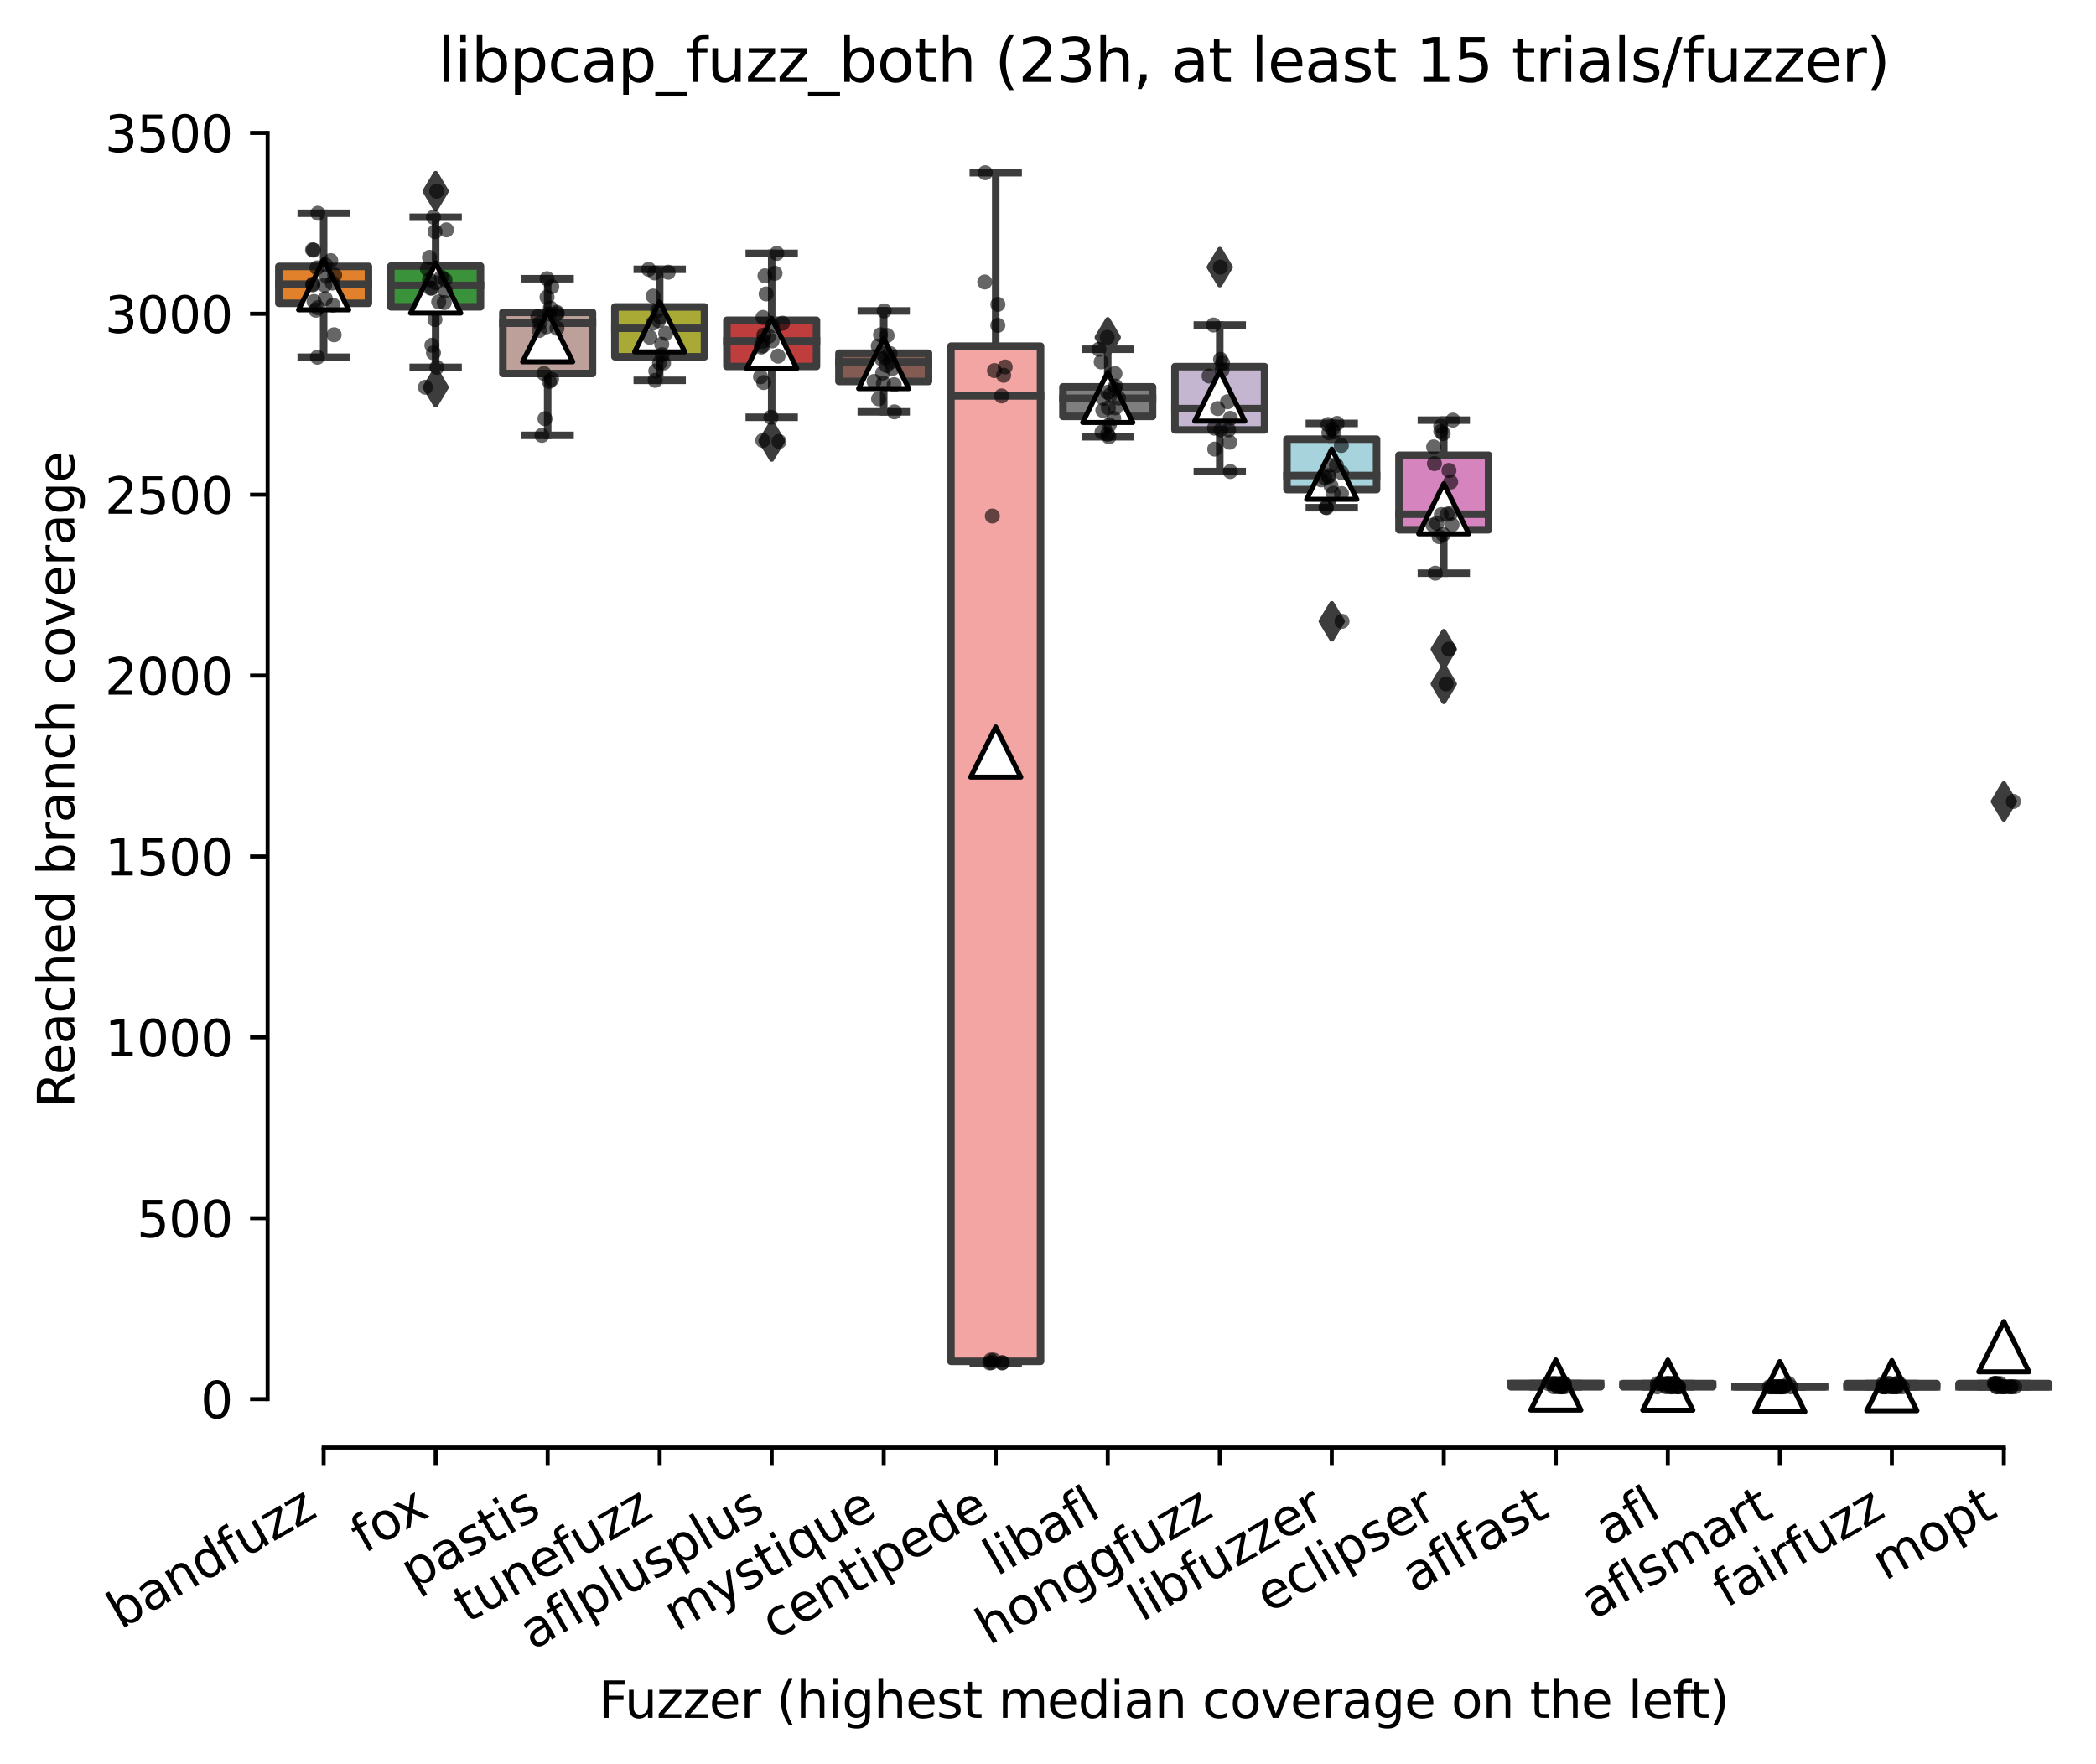 <?xml version="1.0" encoding="utf-8" standalone="no"?>
<!DOCTYPE svg PUBLIC "-//W3C//DTD SVG 1.1//EN"
  "http://www.w3.org/Graphics/SVG/1.1/DTD/svg11.dtd">
<svg xmlns:xlink="http://www.w3.org/1999/xlink" width="417.648pt" height="351.576pt" viewBox="0 0 417.648 351.576" xmlns="http://www.w3.org/2000/svg" version="1.1">
 <defs>
  <style type="text/css">*{stroke-linejoin: round; stroke-linecap: butt}</style>
 </defs>
 <g id="figure_1">
  <g id="patch_1">
   <path d="M 0 351.576 
L 417.648 351.576 
L 417.648 0 
L 0 0 
z
" style="fill: #ffffff"/>
  </g>
  <g id="axes_1">
   <g id="patch_2">
    <path d="M 53.328 288.43 
L 410.448 288.43 
L 410.448 22.318 
L 53.328 22.318 
z
" style="fill: #ffffff"/>
   </g>
   <g id="patch_3">
    <path d="M 55.56 60.437 
L 73.416 60.437 
L 73.416 53.084 
L 55.56 53.084 
L 55.56 60.437 
z
" clip-path="url(#pefe3c9b1d8)" style="fill: #e1812c; stroke: #3d3d3d; stroke-width: 1.5; stroke-linejoin: miter"/>
   </g>
   <g id="patch_4">
    <path d="M 77.88 61.14 
L 95.736 61.14 
L 95.736 53.012 
L 77.88 53.012 
L 77.88 61.14 
z
" clip-path="url(#pefe3c9b1d8)" style="fill: #3a923a; stroke: #3d3d3d; stroke-width: 1.5; stroke-linejoin: miter"/>
   </g>
   <g id="patch_5">
    <path d="M 100.2 74.422 
L 118.056 74.422 
L 118.056 62.239 
L 100.2 62.239 
L 100.2 74.422 
z
" clip-path="url(#pefe3c9b1d8)" style="fill: #bea09a; stroke: #3d3d3d; stroke-width: 1.5; stroke-linejoin: miter"/>
   </g>
   <g id="patch_6">
    <path d="M 122.52 71.088 
L 140.376 71.088 
L 140.376 61.158 
L 122.52 61.158 
L 122.52 71.088 
z
" clip-path="url(#pefe3c9b1d8)" style="fill: #a9aa35; stroke: #3d3d3d; stroke-width: 1.5; stroke-linejoin: miter"/>
   </g>
   <g id="patch_7">
    <path d="M 144.84 73.016 
L 162.696 73.016 
L 162.696 63.825 
L 144.84 63.825 
L 144.84 73.016 
z
" clip-path="url(#pefe3c9b1d8)" style="fill: #c03d3e; stroke: #3d3d3d; stroke-width: 1.5; stroke-linejoin: miter"/>
   </g>
   <g id="patch_8">
    <path d="M 167.16 76.008 
L 185.016 76.008 
L 185.016 70.385 
L 167.16 70.385 
L 167.16 76.008 
z
" clip-path="url(#pefe3c9b1d8)" style="fill: #845b53; stroke: #3d3d3d; stroke-width: 1.5; stroke-linejoin: miter"/>
   </g>
   <g id="patch_9">
    <path d="M 189.48 271.252 
L 207.336 271.252 
L 207.336 68.979 
L 189.48 68.979 
L 189.48 271.252 
z
" clip-path="url(#pefe3c9b1d8)" style="fill: #f2a5a3; stroke: #3d3d3d; stroke-width: 1.5; stroke-linejoin: miter"/>
   </g>
   <g id="patch_10">
    <path d="M 211.8 82.964 
L 229.656 82.964 
L 229.656 77.089 
L 211.8 77.089 
L 211.8 82.964 
z
" clip-path="url(#pefe3c9b1d8)" style="fill: #7f7f7f; stroke: #3d3d3d; stroke-width: 1.5; stroke-linejoin: miter"/>
   </g>
   <g id="patch_11">
    <path d="M 234.12 85.667 
L 251.976 85.667 
L 251.976 73.052 
L 234.12 73.052 
L 234.12 85.667 
z
" clip-path="url(#pefe3c9b1d8)" style="fill: #c4b5d0; stroke: #3d3d3d; stroke-width: 1.5; stroke-linejoin: miter"/>
   </g>
   <g id="patch_12">
    <path d="M 256.44 97.561 
L 274.296 97.561 
L 274.296 87.505 
L 256.44 87.505 
L 256.44 97.561 
z
" clip-path="url(#pefe3c9b1d8)" style="fill: #a7d4dc; stroke: #3d3d3d; stroke-width: 1.5; stroke-linejoin: miter"/>
   </g>
   <g id="patch_13">
    <path d="M 278.76 105.563 
L 296.616 105.563 
L 296.616 90.713 
L 278.76 90.713 
L 278.76 105.563 
z
" clip-path="url(#pefe3c9b1d8)" style="fill: #d684bd; stroke: #3d3d3d; stroke-width: 1.5; stroke-linejoin: miter"/>
   </g>
   <g id="patch_14">
    <path d="M 301.08 276.334 
L 318.936 276.334 
L 318.936 275.685 
L 301.08 275.685 
L 301.08 276.334 
z
" clip-path="url(#pefe3c9b1d8)" style="fill: #9fd495; stroke: #3d3d3d; stroke-width: 1.5; stroke-linejoin: miter"/>
   </g>
   <g id="patch_15">
    <path d="M 323.4 276.334 
L 341.256 276.334 
L 341.256 275.685 
L 323.4 275.685 
L 323.4 276.334 
z
" clip-path="url(#pefe3c9b1d8)" style="fill: #3274a1; stroke: #3d3d3d; stroke-width: 1.5; stroke-linejoin: miter"/>
   </g>
   <g id="patch_16">
    <path d="M 345.72 276.334 
L 363.576 276.334 
L 363.576 276.334 
L 345.72 276.334 
L 345.72 276.334 
z
" clip-path="url(#pefe3c9b1d8)" style="fill: #c7c7c7; stroke: #3d3d3d; stroke-width: 1.5; stroke-linejoin: miter"/>
   </g>
   <g id="patch_17">
    <path d="M 368.04 276.334 
L 385.896 276.334 
L 385.896 275.685 
L 368.04 275.685 
L 368.04 276.334 
z
" clip-path="url(#pefe3c9b1d8)" style="fill: #d1d197; stroke: #3d3d3d; stroke-width: 1.5; stroke-linejoin: miter"/>
   </g>
   <g id="patch_18">
    <path d="M 390.36 276.334 
L 408.216 276.334 
L 408.216 275.685 
L 390.36 275.685 
L 390.36 276.334 
z
" clip-path="url(#pefe3c9b1d8)" style="fill: #b5c8e1; stroke: #3d3d3d; stroke-width: 1.5; stroke-linejoin: miter"/>
   </g>
   <g id="matplotlib.axis_1">
    <g id="xtick_1">
     <g id="line2d_1">
      <defs>
       <path id="m0300e0aa9d" d="M 0 0 
L 0 3.5 
" style="stroke: #000000; stroke-width: 0.8"/>
      </defs>
      <g>
       <use xlink:href="#m0300e0aa9d" x="64.488" y="288.43" style="stroke: #000000; stroke-width: 0.8"/>
      </g>
     </g>
     <g id="text_1">
      <!-- bandfuzz -->
      <g transform="translate(24.029 324.769) rotate(-30) scale(0.1 -0.1)">
       <defs>
        <path id="DejaVuSans-62" d="M 3116 1747 
Q 3116 2381 2855 2742 
Q 2594 3103 2138 3103 
Q 1681 3103 1420 2742 
Q 1159 2381 1159 1747 
Q 1159 1113 1420 752 
Q 1681 391 2138 391 
Q 2594 391 2855 752 
Q 3116 1113 3116 1747 
z
M 1159 2969 
Q 1341 3281 1617 3432 
Q 1894 3584 2278 3584 
Q 2916 3584 3314 3078 
Q 3713 2572 3713 1747 
Q 3713 922 3314 415 
Q 2916 -91 2278 -91 
Q 1894 -91 1617 61 
Q 1341 213 1159 525 
L 1159 0 
L 581 0 
L 581 4863 
L 1159 4863 
L 1159 2969 
z
" transform="scale(0.016)"/>
        <path id="DejaVuSans-61" d="M 2194 1759 
Q 1497 1759 1228 1600 
Q 959 1441 959 1056 
Q 959 750 1161 570 
Q 1363 391 1709 391 
Q 2188 391 2477 730 
Q 2766 1069 2766 1631 
L 2766 1759 
L 2194 1759 
z
M 3341 1997 
L 3341 0 
L 2766 0 
L 2766 531 
Q 2569 213 2275 61 
Q 1981 -91 1556 -91 
Q 1019 -91 701 211 
Q 384 513 384 1019 
Q 384 1609 779 1909 
Q 1175 2209 1959 2209 
L 2766 2209 
L 2766 2266 
Q 2766 2663 2505 2880 
Q 2244 3097 1772 3097 
Q 1472 3097 1187 3025 
Q 903 2953 641 2809 
L 641 3341 
Q 956 3463 1253 3523 
Q 1550 3584 1831 3584 
Q 2591 3584 2966 3190 
Q 3341 2797 3341 1997 
z
" transform="scale(0.016)"/>
        <path id="DejaVuSans-6e" d="M 3513 2113 
L 3513 0 
L 2938 0 
L 2938 2094 
Q 2938 2591 2744 2837 
Q 2550 3084 2163 3084 
Q 1697 3084 1428 2787 
Q 1159 2491 1159 1978 
L 1159 0 
L 581 0 
L 581 3500 
L 1159 3500 
L 1159 2956 
Q 1366 3272 1645 3428 
Q 1925 3584 2291 3584 
Q 2894 3584 3203 3211 
Q 3513 2838 3513 2113 
z
" transform="scale(0.016)"/>
        <path id="DejaVuSans-64" d="M 2906 2969 
L 2906 4863 
L 3481 4863 
L 3481 0 
L 2906 0 
L 2906 525 
Q 2725 213 2448 61 
Q 2172 -91 1784 -91 
Q 1150 -91 751 415 
Q 353 922 353 1747 
Q 353 2572 751 3078 
Q 1150 3584 1784 3584 
Q 2172 3584 2448 3432 
Q 2725 3281 2906 2969 
z
M 947 1747 
Q 947 1113 1208 752 
Q 1469 391 1925 391 
Q 2381 391 2643 752 
Q 2906 1113 2906 1747 
Q 2906 2381 2643 2742 
Q 2381 3103 1925 3103 
Q 1469 3103 1208 2742 
Q 947 2381 947 1747 
z
" transform="scale(0.016)"/>
        <path id="DejaVuSans-66" d="M 2375 4863 
L 2375 4384 
L 1825 4384 
Q 1516 4384 1395 4259 
Q 1275 4134 1275 3809 
L 1275 3500 
L 2222 3500 
L 2222 3053 
L 1275 3053 
L 1275 0 
L 697 0 
L 697 3053 
L 147 3053 
L 147 3500 
L 697 3500 
L 697 3744 
Q 697 4328 969 4595 
Q 1241 4863 1831 4863 
L 2375 4863 
z
" transform="scale(0.016)"/>
        <path id="DejaVuSans-75" d="M 544 1381 
L 544 3500 
L 1119 3500 
L 1119 1403 
Q 1119 906 1312 657 
Q 1506 409 1894 409 
Q 2359 409 2629 706 
Q 2900 1003 2900 1516 
L 2900 3500 
L 3475 3500 
L 3475 0 
L 2900 0 
L 2900 538 
Q 2691 219 2414 64 
Q 2138 -91 1772 -91 
Q 1169 -91 856 284 
Q 544 659 544 1381 
z
M 1991 3584 
L 1991 3584 
z
" transform="scale(0.016)"/>
        <path id="DejaVuSans-7a" d="M 353 3500 
L 3084 3500 
L 3084 2975 
L 922 459 
L 3084 459 
L 3084 0 
L 275 0 
L 275 525 
L 2438 3041 
L 353 3041 
L 353 3500 
z
" transform="scale(0.016)"/>
       </defs>
       <use xlink:href="#DejaVuSans-62"/>
       <use xlink:href="#DejaVuSans-61" x="63.477"/>
       <use xlink:href="#DejaVuSans-6e" x="124.756"/>
       <use xlink:href="#DejaVuSans-64" x="188.135"/>
       <use xlink:href="#DejaVuSans-66" x="251.611"/>
       <use xlink:href="#DejaVuSans-75" x="286.816"/>
       <use xlink:href="#DejaVuSans-7a" x="350.195"/>
       <use xlink:href="#DejaVuSans-7a" x="402.686"/>
      </g>
     </g>
    </g>
    <g id="xtick_2">
     <g id="line2d_2">
      <g>
       <use xlink:href="#m0300e0aa9d" x="86.808" y="288.43" style="stroke: #000000; stroke-width: 0.8"/>
      </g>
     </g>
     <g id="text_2">
      <!-- fox -->
      <g transform="translate(72.565 309.633) rotate(-30) scale(0.1 -0.1)">
       <defs>
        <path id="DejaVuSans-6f" d="M 1959 3097 
Q 1497 3097 1228 2736 
Q 959 2375 959 1747 
Q 959 1119 1226 758 
Q 1494 397 1959 397 
Q 2419 397 2687 759 
Q 2956 1122 2956 1747 
Q 2956 2369 2687 2733 
Q 2419 3097 1959 3097 
z
M 1959 3584 
Q 2709 3584 3137 3096 
Q 3566 2609 3566 1747 
Q 3566 888 3137 398 
Q 2709 -91 1959 -91 
Q 1206 -91 779 398 
Q 353 888 353 1747 
Q 353 2609 779 3096 
Q 1206 3584 1959 3584 
z
" transform="scale(0.016)"/>
        <path id="DejaVuSans-78" d="M 3513 3500 
L 2247 1797 
L 3578 0 
L 2900 0 
L 1881 1375 
L 863 0 
L 184 0 
L 1544 1831 
L 300 3500 
L 978 3500 
L 1906 2253 
L 2834 3500 
L 3513 3500 
z
" transform="scale(0.016)"/>
       </defs>
       <use xlink:href="#DejaVuSans-66"/>
       <use xlink:href="#DejaVuSans-6f" x="35.205"/>
       <use xlink:href="#DejaVuSans-78" x="93.262"/>
      </g>
     </g>
    </g>
    <g id="xtick_3">
     <g id="line2d_3">
      <g>
       <use xlink:href="#m0300e0aa9d" x="109.128" y="288.43" style="stroke: #000000; stroke-width: 0.8"/>
      </g>
     </g>
     <g id="text_3">
      <!-- pastis -->
      <g transform="translate(82.459 316.807) rotate(-30) scale(0.1 -0.1)">
       <defs>
        <path id="DejaVuSans-70" d="M 1159 525 
L 1159 -1331 
L 581 -1331 
L 581 3500 
L 1159 3500 
L 1159 2969 
Q 1341 3281 1617 3432 
Q 1894 3584 2278 3584 
Q 2916 3584 3314 3078 
Q 3713 2572 3713 1747 
Q 3713 922 3314 415 
Q 2916 -91 2278 -91 
Q 1894 -91 1617 61 
Q 1341 213 1159 525 
z
M 3116 1747 
Q 3116 2381 2855 2742 
Q 2594 3103 2138 3103 
Q 1681 3103 1420 2742 
Q 1159 2381 1159 1747 
Q 1159 1113 1420 752 
Q 1681 391 2138 391 
Q 2594 391 2855 752 
Q 3116 1113 3116 1747 
z
" transform="scale(0.016)"/>
        <path id="DejaVuSans-73" d="M 2834 3397 
L 2834 2853 
Q 2591 2978 2328 3040 
Q 2066 3103 1784 3103 
Q 1356 3103 1142 2972 
Q 928 2841 928 2578 
Q 928 2378 1081 2264 
Q 1234 2150 1697 2047 
L 1894 2003 
Q 2506 1872 2764 1633 
Q 3022 1394 3022 966 
Q 3022 478 2636 193 
Q 2250 -91 1575 -91 
Q 1294 -91 989 -36 
Q 684 19 347 128 
L 347 722 
Q 666 556 975 473 
Q 1284 391 1588 391 
Q 1994 391 2212 530 
Q 2431 669 2431 922 
Q 2431 1156 2273 1281 
Q 2116 1406 1581 1522 
L 1381 1569 
Q 847 1681 609 1914 
Q 372 2147 372 2553 
Q 372 3047 722 3315 
Q 1072 3584 1716 3584 
Q 2034 3584 2315 3537 
Q 2597 3491 2834 3397 
z
" transform="scale(0.016)"/>
        <path id="DejaVuSans-74" d="M 1172 4494 
L 1172 3500 
L 2356 3500 
L 2356 3053 
L 1172 3053 
L 1172 1153 
Q 1172 725 1289 603 
Q 1406 481 1766 481 
L 2356 481 
L 2356 0 
L 1766 0 
Q 1100 0 847 248 
Q 594 497 594 1153 
L 594 3053 
L 172 3053 
L 172 3500 
L 594 3500 
L 594 4494 
L 1172 4494 
z
" transform="scale(0.016)"/>
        <path id="DejaVuSans-69" d="M 603 3500 
L 1178 3500 
L 1178 0 
L 603 0 
L 603 3500 
z
M 603 4863 
L 1178 4863 
L 1178 4134 
L 603 4134 
L 603 4863 
z
" transform="scale(0.016)"/>
       </defs>
       <use xlink:href="#DejaVuSans-70"/>
       <use xlink:href="#DejaVuSans-61" x="63.477"/>
       <use xlink:href="#DejaVuSans-73" x="124.756"/>
       <use xlink:href="#DejaVuSans-74" x="176.855"/>
       <use xlink:href="#DejaVuSans-69" x="216.064"/>
       <use xlink:href="#DejaVuSans-73" x="243.848"/>
      </g>
     </g>
    </g>
    <g id="xtick_4">
     <g id="line2d_4">
      <g>
       <use xlink:href="#m0300e0aa9d" x="131.448" y="288.43" style="stroke: #000000; stroke-width: 0.8"/>
      </g>
     </g>
     <g id="text_4">
      <!-- tunefuzz -->
      <g transform="translate(93.08 323.562) rotate(-30) scale(0.1 -0.1)">
       <defs>
        <path id="DejaVuSans-65" d="M 3597 1894 
L 3597 1613 
L 953 1613 
Q 991 1019 1311 708 
Q 1631 397 2203 397 
Q 2534 397 2845 478 
Q 3156 559 3463 722 
L 3463 178 
Q 3153 47 2828 -22 
Q 2503 -91 2169 -91 
Q 1331 -91 842 396 
Q 353 884 353 1716 
Q 353 2575 817 3079 
Q 1281 3584 2069 3584 
Q 2775 3584 3186 3129 
Q 3597 2675 3597 1894 
z
M 3022 2063 
Q 3016 2534 2758 2815 
Q 2500 3097 2075 3097 
Q 1594 3097 1305 2825 
Q 1016 2553 972 2059 
L 3022 2063 
z
" transform="scale(0.016)"/>
       </defs>
       <use xlink:href="#DejaVuSans-74"/>
       <use xlink:href="#DejaVuSans-75" x="39.209"/>
       <use xlink:href="#DejaVuSans-6e" x="102.588"/>
       <use xlink:href="#DejaVuSans-65" x="165.967"/>
       <use xlink:href="#DejaVuSans-66" x="227.49"/>
       <use xlink:href="#DejaVuSans-75" x="262.695"/>
       <use xlink:href="#DejaVuSans-7a" x="326.074"/>
       <use xlink:href="#DejaVuSans-7a" x="378.564"/>
      </g>
     </g>
    </g>
    <g id="xtick_5">
     <g id="line2d_5">
      <g>
       <use xlink:href="#m0300e0aa9d" x="153.768" y="288.43" style="stroke: #000000; stroke-width: 0.8"/>
      </g>
     </g>
     <g id="text_5">
      <!-- aflplusplus -->
      <g transform="translate(106.159 328.897) rotate(-30) scale(0.1 -0.1)">
       <defs>
        <path id="DejaVuSans-6c" d="M 603 4863 
L 1178 4863 
L 1178 0 
L 603 0 
L 603 4863 
z
" transform="scale(0.016)"/>
       </defs>
       <use xlink:href="#DejaVuSans-61"/>
       <use xlink:href="#DejaVuSans-66" x="61.279"/>
       <use xlink:href="#DejaVuSans-6c" x="96.484"/>
       <use xlink:href="#DejaVuSans-70" x="124.268"/>
       <use xlink:href="#DejaVuSans-6c" x="187.744"/>
       <use xlink:href="#DejaVuSans-75" x="215.527"/>
       <use xlink:href="#DejaVuSans-73" x="278.906"/>
       <use xlink:href="#DejaVuSans-70" x="331.006"/>
       <use xlink:href="#DejaVuSans-6c" x="394.482"/>
       <use xlink:href="#DejaVuSans-75" x="422.266"/>
       <use xlink:href="#DejaVuSans-73" x="485.645"/>
      </g>
     </g>
    </g>
    <g id="xtick_6">
     <g id="line2d_6">
      <g>
       <use xlink:href="#m0300e0aa9d" x="176.088" y="288.43" style="stroke: #000000; stroke-width: 0.8"/>
      </g>
     </g>
     <g id="text_6">
      <!-- mystique -->
      <g transform="translate(134.859 325.214) rotate(-30) scale(0.1 -0.1)">
       <defs>
        <path id="DejaVuSans-6d" d="M 3328 2828 
Q 3544 3216 3844 3400 
Q 4144 3584 4550 3584 
Q 5097 3584 5394 3201 
Q 5691 2819 5691 2113 
L 5691 0 
L 5113 0 
L 5113 2094 
Q 5113 2597 4934 2840 
Q 4756 3084 4391 3084 
Q 3944 3084 3684 2787 
Q 3425 2491 3425 1978 
L 3425 0 
L 2847 0 
L 2847 2094 
Q 2847 2600 2669 2842 
Q 2491 3084 2119 3084 
Q 1678 3084 1418 2786 
Q 1159 2488 1159 1978 
L 1159 0 
L 581 0 
L 581 3500 
L 1159 3500 
L 1159 2956 
Q 1356 3278 1631 3431 
Q 1906 3584 2284 3584 
Q 2666 3584 2933 3390 
Q 3200 3197 3328 2828 
z
" transform="scale(0.016)"/>
        <path id="DejaVuSans-79" d="M 2059 -325 
Q 1816 -950 1584 -1140 
Q 1353 -1331 966 -1331 
L 506 -1331 
L 506 -850 
L 844 -850 
Q 1081 -850 1212 -737 
Q 1344 -625 1503 -206 
L 1606 56 
L 191 3500 
L 800 3500 
L 1894 763 
L 2988 3500 
L 3597 3500 
L 2059 -325 
z
" transform="scale(0.016)"/>
        <path id="DejaVuSans-71" d="M 947 1747 
Q 947 1113 1208 752 
Q 1469 391 1925 391 
Q 2381 391 2643 752 
Q 2906 1113 2906 1747 
Q 2906 2381 2643 2742 
Q 2381 3103 1925 3103 
Q 1469 3103 1208 2742 
Q 947 2381 947 1747 
z
M 2906 525 
Q 2725 213 2448 61 
Q 2172 -91 1784 -91 
Q 1150 -91 751 415 
Q 353 922 353 1747 
Q 353 2572 751 3078 
Q 1150 3584 1784 3584 
Q 2172 3584 2448 3432 
Q 2725 3281 2906 2969 
L 2906 3500 
L 3481 3500 
L 3481 -1331 
L 2906 -1331 
L 2906 525 
z
" transform="scale(0.016)"/>
       </defs>
       <use xlink:href="#DejaVuSans-6d"/>
       <use xlink:href="#DejaVuSans-79" x="97.412"/>
       <use xlink:href="#DejaVuSans-73" x="156.592"/>
       <use xlink:href="#DejaVuSans-74" x="208.691"/>
       <use xlink:href="#DejaVuSans-69" x="247.9"/>
       <use xlink:href="#DejaVuSans-71" x="275.684"/>
       <use xlink:href="#DejaVuSans-75" x="339.16"/>
       <use xlink:href="#DejaVuSans-65" x="402.539"/>
      </g>
     </g>
    </g>
    <g id="xtick_7">
     <g id="line2d_7">
      <g>
       <use xlink:href="#m0300e0aa9d" x="198.408" y="288.43" style="stroke: #000000; stroke-width: 0.8"/>
      </g>
     </g>
     <g id="text_7">
      <!-- centipede -->
      <g transform="translate(154.335 326.856) rotate(-30) scale(0.1 -0.1)">
       <defs>
        <path id="DejaVuSans-63" d="M 3122 3366 
L 3122 2828 
Q 2878 2963 2633 3030 
Q 2388 3097 2138 3097 
Q 1578 3097 1268 2742 
Q 959 2388 959 1747 
Q 959 1106 1268 751 
Q 1578 397 2138 397 
Q 2388 397 2633 464 
Q 2878 531 3122 666 
L 3122 134 
Q 2881 22 2623 -34 
Q 2366 -91 2075 -91 
Q 1284 -91 818 406 
Q 353 903 353 1747 
Q 353 2603 823 3093 
Q 1294 3584 2113 3584 
Q 2378 3584 2631 3529 
Q 2884 3475 3122 3366 
z
" transform="scale(0.016)"/>
       </defs>
       <use xlink:href="#DejaVuSans-63"/>
       <use xlink:href="#DejaVuSans-65" x="54.98"/>
       <use xlink:href="#DejaVuSans-6e" x="116.504"/>
       <use xlink:href="#DejaVuSans-74" x="179.883"/>
       <use xlink:href="#DejaVuSans-69" x="219.092"/>
       <use xlink:href="#DejaVuSans-70" x="246.875"/>
       <use xlink:href="#DejaVuSans-65" x="310.352"/>
       <use xlink:href="#DejaVuSans-64" x="371.875"/>
       <use xlink:href="#DejaVuSans-65" x="435.352"/>
      </g>
     </g>
    </g>
    <g id="xtick_8">
     <g id="line2d_8">
      <g>
       <use xlink:href="#m0300e0aa9d" x="220.728" y="288.43" style="stroke: #000000; stroke-width: 0.8"/>
      </g>
     </g>
     <g id="text_8">
      <!-- libafl -->
      <g transform="translate(198.617 314.176) rotate(-30) scale(0.1 -0.1)">
       <use xlink:href="#DejaVuSans-6c"/>
       <use xlink:href="#DejaVuSans-69" x="27.783"/>
       <use xlink:href="#DejaVuSans-62" x="55.566"/>
       <use xlink:href="#DejaVuSans-61" x="119.043"/>
       <use xlink:href="#DejaVuSans-66" x="180.322"/>
       <use xlink:href="#DejaVuSans-6c" x="215.527"/>
      </g>
     </g>
    </g>
    <g id="xtick_9">
     <g id="line2d_9">
      <g>
       <use xlink:href="#m0300e0aa9d" x="243.048" y="288.43" style="stroke: #000000; stroke-width: 0.8"/>
      </g>
     </g>
     <g id="text_9">
      <!-- honggfuzz -->
      <g transform="translate(197.109 327.933) rotate(-30) scale(0.1 -0.1)">
       <defs>
        <path id="DejaVuSans-68" d="M 3513 2113 
L 3513 0 
L 2938 0 
L 2938 2094 
Q 2938 2591 2744 2837 
Q 2550 3084 2163 3084 
Q 1697 3084 1428 2787 
Q 1159 2491 1159 1978 
L 1159 0 
L 581 0 
L 581 4863 
L 1159 4863 
L 1159 2956 
Q 1366 3272 1645 3428 
Q 1925 3584 2291 3584 
Q 2894 3584 3203 3211 
Q 3513 2838 3513 2113 
z
" transform="scale(0.016)"/>
        <path id="DejaVuSans-67" d="M 2906 1791 
Q 2906 2416 2648 2759 
Q 2391 3103 1925 3103 
Q 1463 3103 1205 2759 
Q 947 2416 947 1791 
Q 947 1169 1205 825 
Q 1463 481 1925 481 
Q 2391 481 2648 825 
Q 2906 1169 2906 1791 
z
M 3481 434 
Q 3481 -459 3084 -895 
Q 2688 -1331 1869 -1331 
Q 1566 -1331 1297 -1286 
Q 1028 -1241 775 -1147 
L 775 -588 
Q 1028 -725 1275 -790 
Q 1522 -856 1778 -856 
Q 2344 -856 2625 -561 
Q 2906 -266 2906 331 
L 2906 616 
Q 2728 306 2450 153 
Q 2172 0 1784 0 
Q 1141 0 747 490 
Q 353 981 353 1791 
Q 353 2603 747 3093 
Q 1141 3584 1784 3584 
Q 2172 3584 2450 3431 
Q 2728 3278 2906 2969 
L 2906 3500 
L 3481 3500 
L 3481 434 
z
" transform="scale(0.016)"/>
       </defs>
       <use xlink:href="#DejaVuSans-68"/>
       <use xlink:href="#DejaVuSans-6f" x="63.379"/>
       <use xlink:href="#DejaVuSans-6e" x="124.561"/>
       <use xlink:href="#DejaVuSans-67" x="187.939"/>
       <use xlink:href="#DejaVuSans-67" x="251.416"/>
       <use xlink:href="#DejaVuSans-66" x="314.893"/>
       <use xlink:href="#DejaVuSans-75" x="350.098"/>
       <use xlink:href="#DejaVuSans-7a" x="413.477"/>
       <use xlink:href="#DejaVuSans-7a" x="465.967"/>
      </g>
     </g>
    </g>
    <g id="xtick_10">
     <g id="line2d_10">
      <g>
       <use xlink:href="#m0300e0aa9d" x="265.368" y="288.43" style="stroke: #000000; stroke-width: 0.8"/>
      </g>
     </g>
     <g id="text_10">
      <!-- libfuzzer -->
      <g transform="translate(227.502 323.272) rotate(-30) scale(0.1 -0.1)">
       <defs>
        <path id="DejaVuSans-72" d="M 2631 2963 
Q 2534 3019 2420 3045 
Q 2306 3072 2169 3072 
Q 1681 3072 1420 2755 
Q 1159 2438 1159 1844 
L 1159 0 
L 581 0 
L 581 3500 
L 1159 3500 
L 1159 2956 
Q 1341 3275 1631 3429 
Q 1922 3584 2338 3584 
Q 2397 3584 2469 3576 
Q 2541 3569 2628 3553 
L 2631 2963 
z
" transform="scale(0.016)"/>
       </defs>
       <use xlink:href="#DejaVuSans-6c"/>
       <use xlink:href="#DejaVuSans-69" x="27.783"/>
       <use xlink:href="#DejaVuSans-62" x="55.566"/>
       <use xlink:href="#DejaVuSans-66" x="119.043"/>
       <use xlink:href="#DejaVuSans-75" x="154.248"/>
       <use xlink:href="#DejaVuSans-7a" x="217.627"/>
       <use xlink:href="#DejaVuSans-7a" x="270.117"/>
       <use xlink:href="#DejaVuSans-65" x="322.607"/>
       <use xlink:href="#DejaVuSans-72" x="384.131"/>
      </g>
     </g>
    </g>
    <g id="xtick_11">
     <g id="line2d_11">
      <g>
       <use xlink:href="#m0300e0aa9d" x="287.688" y="288.43" style="stroke: #000000; stroke-width: 0.8"/>
      </g>
     </g>
     <g id="text_11">
      <!-- eclipser -->
      <g transform="translate(252.848 321.525) rotate(-30) scale(0.1 -0.1)">
       <use xlink:href="#DejaVuSans-65"/>
       <use xlink:href="#DejaVuSans-63" x="61.523"/>
       <use xlink:href="#DejaVuSans-6c" x="116.504"/>
       <use xlink:href="#DejaVuSans-69" x="144.287"/>
       <use xlink:href="#DejaVuSans-70" x="172.07"/>
       <use xlink:href="#DejaVuSans-73" x="235.547"/>
       <use xlink:href="#DejaVuSans-65" x="287.646"/>
       <use xlink:href="#DejaVuSans-72" x="349.17"/>
      </g>
     </g>
    </g>
    <g id="xtick_12">
     <g id="line2d_12">
      <g>
       <use xlink:href="#m0300e0aa9d" x="310.008" y="288.43" style="stroke: #000000; stroke-width: 0.8"/>
      </g>
     </g>
     <g id="text_12">
      <!-- aflfast -->
      <g transform="translate(281.944 317.613) rotate(-30) scale(0.1 -0.1)">
       <use xlink:href="#DejaVuSans-61"/>
       <use xlink:href="#DejaVuSans-66" x="61.279"/>
       <use xlink:href="#DejaVuSans-6c" x="96.484"/>
       <use xlink:href="#DejaVuSans-66" x="124.268"/>
       <use xlink:href="#DejaVuSans-61" x="159.473"/>
       <use xlink:href="#DejaVuSans-73" x="220.752"/>
       <use xlink:href="#DejaVuSans-74" x="272.852"/>
      </g>
     </g>
    </g>
    <g id="xtick_13">
     <g id="line2d_13">
      <g>
       <use xlink:href="#m0300e0aa9d" x="332.328" y="288.43" style="stroke: #000000; stroke-width: 0.8"/>
      </g>
     </g>
     <g id="text_13">
      <!-- afl -->
      <g transform="translate(320.527 308.224) rotate(-30) scale(0.1 -0.1)">
       <use xlink:href="#DejaVuSans-61"/>
       <use xlink:href="#DejaVuSans-66" x="61.279"/>
       <use xlink:href="#DejaVuSans-6c" x="96.484"/>
      </g>
     </g>
    </g>
    <g id="xtick_14">
     <g id="line2d_14">
      <g>
       <use xlink:href="#m0300e0aa9d" x="354.648" y="288.43" style="stroke: #000000; stroke-width: 0.8"/>
      </g>
     </g>
     <g id="text_14">
      <!-- aflsmart -->
      <g transform="translate(317.637 322.779) rotate(-30) scale(0.1 -0.1)">
       <use xlink:href="#DejaVuSans-61"/>
       <use xlink:href="#DejaVuSans-66" x="61.279"/>
       <use xlink:href="#DejaVuSans-6c" x="96.484"/>
       <use xlink:href="#DejaVuSans-73" x="124.268"/>
       <use xlink:href="#DejaVuSans-6d" x="176.367"/>
       <use xlink:href="#DejaVuSans-61" x="273.779"/>
       <use xlink:href="#DejaVuSans-72" x="335.059"/>
       <use xlink:href="#DejaVuSans-74" x="376.172"/>
      </g>
     </g>
    </g>
    <g id="xtick_15">
     <g id="line2d_15">
      <g>
       <use xlink:href="#m0300e0aa9d" x="376.968" y="288.43" style="stroke: #000000; stroke-width: 0.8"/>
      </g>
     </g>
     <g id="text_15">
      <!-- fairfuzz -->
      <g transform="translate(343.979 320.457) rotate(-30) scale(0.1 -0.1)">
       <use xlink:href="#DejaVuSans-66"/>
       <use xlink:href="#DejaVuSans-61" x="35.205"/>
       <use xlink:href="#DejaVuSans-69" x="96.484"/>
       <use xlink:href="#DejaVuSans-72" x="124.268"/>
       <use xlink:href="#DejaVuSans-66" x="165.381"/>
       <use xlink:href="#DejaVuSans-75" x="200.586"/>
       <use xlink:href="#DejaVuSans-7a" x="263.965"/>
       <use xlink:href="#DejaVuSans-7a" x="316.455"/>
      </g>
     </g>
    </g>
    <g id="xtick_16">
     <g id="line2d_16">
      <g>
       <use xlink:href="#m0300e0aa9d" x="399.288" y="288.43" style="stroke: #000000; stroke-width: 0.8"/>
      </g>
     </g>
     <g id="text_16">
      <!-- mopt -->
      <g transform="translate(375.621 315.075) rotate(-30) scale(0.1 -0.1)">
       <use xlink:href="#DejaVuSans-6d"/>
       <use xlink:href="#DejaVuSans-6f" x="97.412"/>
       <use xlink:href="#DejaVuSans-70" x="158.594"/>
       <use xlink:href="#DejaVuSans-74" x="222.07"/>
      </g>
     </g>
    </g>
    <g id="text_17">
     <!-- Fuzzer (highest median coverage on the left) -->
     <g transform="translate(119.27 342.297) scale(0.1 -0.1)">
      <defs>
       <path id="DejaVuSans-46" d="M 628 4666 
L 3309 4666 
L 3309 4134 
L 1259 4134 
L 1259 2759 
L 3109 2759 
L 3109 2228 
L 1259 2228 
L 1259 0 
L 628 0 
L 628 4666 
z
" transform="scale(0.016)"/>
       <path id="DejaVuSans-20" transform="scale(0.016)"/>
       <path id="DejaVuSans-28" d="M 1984 4856 
Q 1566 4138 1362 3434 
Q 1159 2731 1159 2009 
Q 1159 1288 1364 580 
Q 1569 -128 1984 -844 
L 1484 -844 
Q 1016 -109 783 600 
Q 550 1309 550 2009 
Q 550 2706 781 3412 
Q 1013 4119 1484 4856 
L 1984 4856 
z
" transform="scale(0.016)"/>
       <path id="DejaVuSans-76" d="M 191 3500 
L 800 3500 
L 1894 563 
L 2988 3500 
L 3597 3500 
L 2284 0 
L 1503 0 
L 191 3500 
z
" transform="scale(0.016)"/>
       <path id="DejaVuSans-29" d="M 513 4856 
L 1013 4856 
Q 1481 4119 1714 3412 
Q 1947 2706 1947 2009 
Q 1947 1309 1714 600 
Q 1481 -109 1013 -844 
L 513 -844 
Q 928 -128 1133 580 
Q 1338 1288 1338 2009 
Q 1338 2731 1133 3434 
Q 928 4138 513 4856 
z
" transform="scale(0.016)"/>
      </defs>
      <use xlink:href="#DejaVuSans-46"/>
      <use xlink:href="#DejaVuSans-75" x="52.02"/>
      <use xlink:href="#DejaVuSans-7a" x="115.398"/>
      <use xlink:href="#DejaVuSans-7a" x="167.889"/>
      <use xlink:href="#DejaVuSans-65" x="220.379"/>
      <use xlink:href="#DejaVuSans-72" x="281.902"/>
      <use xlink:href="#DejaVuSans-20" x="323.016"/>
      <use xlink:href="#DejaVuSans-28" x="354.803"/>
      <use xlink:href="#DejaVuSans-68" x="393.816"/>
      <use xlink:href="#DejaVuSans-69" x="457.195"/>
      <use xlink:href="#DejaVuSans-67" x="484.979"/>
      <use xlink:href="#DejaVuSans-68" x="548.455"/>
      <use xlink:href="#DejaVuSans-65" x="611.834"/>
      <use xlink:href="#DejaVuSans-73" x="673.357"/>
      <use xlink:href="#DejaVuSans-74" x="725.457"/>
      <use xlink:href="#DejaVuSans-20" x="764.666"/>
      <use xlink:href="#DejaVuSans-6d" x="796.453"/>
      <use xlink:href="#DejaVuSans-65" x="893.865"/>
      <use xlink:href="#DejaVuSans-64" x="955.389"/>
      <use xlink:href="#DejaVuSans-69" x="1018.865"/>
      <use xlink:href="#DejaVuSans-61" x="1046.648"/>
      <use xlink:href="#DejaVuSans-6e" x="1107.928"/>
      <use xlink:href="#DejaVuSans-20" x="1171.307"/>
      <use xlink:href="#DejaVuSans-63" x="1203.094"/>
      <use xlink:href="#DejaVuSans-6f" x="1258.074"/>
      <use xlink:href="#DejaVuSans-76" x="1319.256"/>
      <use xlink:href="#DejaVuSans-65" x="1378.436"/>
      <use xlink:href="#DejaVuSans-72" x="1439.959"/>
      <use xlink:href="#DejaVuSans-61" x="1481.072"/>
      <use xlink:href="#DejaVuSans-67" x="1542.352"/>
      <use xlink:href="#DejaVuSans-65" x="1605.828"/>
      <use xlink:href="#DejaVuSans-20" x="1667.352"/>
      <use xlink:href="#DejaVuSans-6f" x="1699.139"/>
      <use xlink:href="#DejaVuSans-6e" x="1760.32"/>
      <use xlink:href="#DejaVuSans-20" x="1823.699"/>
      <use xlink:href="#DejaVuSans-74" x="1855.486"/>
      <use xlink:href="#DejaVuSans-68" x="1894.695"/>
      <use xlink:href="#DejaVuSans-65" x="1958.074"/>
      <use xlink:href="#DejaVuSans-20" x="2019.598"/>
      <use xlink:href="#DejaVuSans-6c" x="2051.385"/>
      <use xlink:href="#DejaVuSans-65" x="2079.168"/>
      <use xlink:href="#DejaVuSans-66" x="2140.691"/>
      <use xlink:href="#DejaVuSans-74" x="2174.146"/>
      <use xlink:href="#DejaVuSans-29" x="2213.355"/>
     </g>
    </g>
   </g>
   <g id="matplotlib.axis_2">
    <g id="ytick_1">
     <g id="line2d_17">
      <defs>
       <path id="m66cbfd43d7" d="M 0 0 
L -3.5 0 
" style="stroke: #000000; stroke-width: 0.8"/>
      </defs>
      <g>
       <use xlink:href="#m66cbfd43d7" x="53.328" y="278.785" style="stroke: #000000; stroke-width: 0.8"/>
      </g>
     </g>
     <g id="text_18">
      <!-- 0 -->
      <g transform="translate(39.966 282.584) scale(0.1 -0.1)">
       <defs>
        <path id="DejaVuSans-30" d="M 2034 4250 
Q 1547 4250 1301 3770 
Q 1056 3291 1056 2328 
Q 1056 1369 1301 889 
Q 1547 409 2034 409 
Q 2525 409 2770 889 
Q 3016 1369 3016 2328 
Q 3016 3291 2770 3770 
Q 2525 4250 2034 4250 
z
M 2034 4750 
Q 2819 4750 3233 4129 
Q 3647 3509 3647 2328 
Q 3647 1150 3233 529 
Q 2819 -91 2034 -91 
Q 1250 -91 836 529 
Q 422 1150 422 2328 
Q 422 3509 836 4129 
Q 1250 4750 2034 4750 
z
" transform="scale(0.016)"/>
       </defs>
       <use xlink:href="#DejaVuSans-30"/>
      </g>
     </g>
    </g>
    <g id="ytick_2">
     <g id="line2d_18">
      <g>
       <use xlink:href="#m66cbfd43d7" x="53.328" y="242.742" style="stroke: #000000; stroke-width: 0.8"/>
      </g>
     </g>
     <g id="text_19">
      <!-- 500 -->
      <g transform="translate(27.241 246.541) scale(0.1 -0.1)">
       <defs>
        <path id="DejaVuSans-35" d="M 691 4666 
L 3169 4666 
L 3169 4134 
L 1269 4134 
L 1269 2991 
Q 1406 3038 1543 3061 
Q 1681 3084 1819 3084 
Q 2600 3084 3056 2656 
Q 3513 2228 3513 1497 
Q 3513 744 3044 326 
Q 2575 -91 1722 -91 
Q 1428 -91 1123 -41 
Q 819 9 494 109 
L 494 744 
Q 775 591 1075 516 
Q 1375 441 1709 441 
Q 2250 441 2565 725 
Q 2881 1009 2881 1497 
Q 2881 1984 2565 2268 
Q 2250 2553 1709 2553 
Q 1456 2553 1204 2497 
Q 953 2441 691 2322 
L 691 4666 
z
" transform="scale(0.016)"/>
       </defs>
       <use xlink:href="#DejaVuSans-35"/>
       <use xlink:href="#DejaVuSans-30" x="63.623"/>
       <use xlink:href="#DejaVuSans-30" x="127.246"/>
      </g>
     </g>
    </g>
    <g id="ytick_3">
     <g id="line2d_19">
      <g>
       <use xlink:href="#m66cbfd43d7" x="53.328" y="206.699" style="stroke: #000000; stroke-width: 0.8"/>
      </g>
     </g>
     <g id="text_20">
      <!-- 1000 -->
      <g transform="translate(20.878 210.498) scale(0.1 -0.1)">
       <defs>
        <path id="DejaVuSans-31" d="M 794 531 
L 1825 531 
L 1825 4091 
L 703 3866 
L 703 4441 
L 1819 4666 
L 2450 4666 
L 2450 531 
L 3481 531 
L 3481 0 
L 794 0 
L 794 531 
z
" transform="scale(0.016)"/>
       </defs>
       <use xlink:href="#DejaVuSans-31"/>
       <use xlink:href="#DejaVuSans-30" x="63.623"/>
       <use xlink:href="#DejaVuSans-30" x="127.246"/>
       <use xlink:href="#DejaVuSans-30" x="190.869"/>
      </g>
     </g>
    </g>
    <g id="ytick_4">
     <g id="line2d_20">
      <g>
       <use xlink:href="#m66cbfd43d7" x="53.328" y="170.656" style="stroke: #000000; stroke-width: 0.8"/>
      </g>
     </g>
     <g id="text_21">
      <!-- 1500 -->
      <g transform="translate(20.878 174.456) scale(0.1 -0.1)">
       <use xlink:href="#DejaVuSans-31"/>
       <use xlink:href="#DejaVuSans-35" x="63.623"/>
       <use xlink:href="#DejaVuSans-30" x="127.246"/>
       <use xlink:href="#DejaVuSans-30" x="190.869"/>
      </g>
     </g>
    </g>
    <g id="ytick_5">
     <g id="line2d_21">
      <g>
       <use xlink:href="#m66cbfd43d7" x="53.328" y="134.613" style="stroke: #000000; stroke-width: 0.8"/>
      </g>
     </g>
     <g id="text_22">
      <!-- 2000 -->
      <g transform="translate(20.878 138.413) scale(0.1 -0.1)">
       <defs>
        <path id="DejaVuSans-32" d="M 1228 531 
L 3431 531 
L 3431 0 
L 469 0 
L 469 531 
Q 828 903 1448 1529 
Q 2069 2156 2228 2338 
Q 2531 2678 2651 2914 
Q 2772 3150 2772 3378 
Q 2772 3750 2511 3984 
Q 2250 4219 1831 4219 
Q 1534 4219 1204 4116 
Q 875 4013 500 3803 
L 500 4441 
Q 881 4594 1212 4672 
Q 1544 4750 1819 4750 
Q 2544 4750 2975 4387 
Q 3406 4025 3406 3419 
Q 3406 3131 3298 2873 
Q 3191 2616 2906 2266 
Q 2828 2175 2409 1742 
Q 1991 1309 1228 531 
z
" transform="scale(0.016)"/>
       </defs>
       <use xlink:href="#DejaVuSans-32"/>
       <use xlink:href="#DejaVuSans-30" x="63.623"/>
       <use xlink:href="#DejaVuSans-30" x="127.246"/>
       <use xlink:href="#DejaVuSans-30" x="190.869"/>
      </g>
     </g>
    </g>
    <g id="ytick_6">
     <g id="line2d_22">
      <g>
       <use xlink:href="#m66cbfd43d7" x="53.328" y="98.571" style="stroke: #000000; stroke-width: 0.8"/>
      </g>
     </g>
     <g id="text_23">
      <!-- 2500 -->
      <g transform="translate(20.878 102.37) scale(0.1 -0.1)">
       <use xlink:href="#DejaVuSans-32"/>
       <use xlink:href="#DejaVuSans-35" x="63.623"/>
       <use xlink:href="#DejaVuSans-30" x="127.246"/>
       <use xlink:href="#DejaVuSans-30" x="190.869"/>
      </g>
     </g>
    </g>
    <g id="ytick_7">
     <g id="line2d_23">
      <g>
       <use xlink:href="#m66cbfd43d7" x="53.328" y="62.528" style="stroke: #000000; stroke-width: 0.8"/>
      </g>
     </g>
     <g id="text_24">
      <!-- 3000 -->
      <g transform="translate(20.878 66.327) scale(0.1 -0.1)">
       <defs>
        <path id="DejaVuSans-33" d="M 2597 2516 
Q 3050 2419 3304 2112 
Q 3559 1806 3559 1356 
Q 3559 666 3084 287 
Q 2609 -91 1734 -91 
Q 1441 -91 1130 -33 
Q 819 25 488 141 
L 488 750 
Q 750 597 1062 519 
Q 1375 441 1716 441 
Q 2309 441 2620 675 
Q 2931 909 2931 1356 
Q 2931 1769 2642 2001 
Q 2353 2234 1838 2234 
L 1294 2234 
L 1294 2753 
L 1863 2753 
Q 2328 2753 2575 2939 
Q 2822 3125 2822 3475 
Q 2822 3834 2567 4026 
Q 2313 4219 1838 4219 
Q 1578 4219 1281 4162 
Q 984 4106 628 3988 
L 628 4550 
Q 988 4650 1302 4700 
Q 1616 4750 1894 4750 
Q 2613 4750 3031 4423 
Q 3450 4097 3450 3541 
Q 3450 3153 3228 2886 
Q 3006 2619 2597 2516 
z
" transform="scale(0.016)"/>
       </defs>
       <use xlink:href="#DejaVuSans-33"/>
       <use xlink:href="#DejaVuSans-30" x="63.623"/>
       <use xlink:href="#DejaVuSans-30" x="127.246"/>
       <use xlink:href="#DejaVuSans-30" x="190.869"/>
      </g>
     </g>
    </g>
    <g id="ytick_8">
     <g id="line2d_24">
      <g>
       <use xlink:href="#m66cbfd43d7" x="53.328" y="26.485" style="stroke: #000000; stroke-width: 0.8"/>
      </g>
     </g>
     <g id="text_25">
      <!-- 3500 -->
      <g transform="translate(20.878 30.284) scale(0.1 -0.1)">
       <use xlink:href="#DejaVuSans-33"/>
       <use xlink:href="#DejaVuSans-35" x="63.623"/>
       <use xlink:href="#DejaVuSans-30" x="127.246"/>
       <use xlink:href="#DejaVuSans-30" x="190.869"/>
      </g>
     </g>
    </g>
    <g id="text_26">
     <!-- Reached branch coverage -->
     <g transform="translate(14.798 220.706) rotate(-90) scale(0.1 -0.1)">
      <defs>
       <path id="DejaVuSans-52" d="M 2841 2188 
Q 3044 2119 3236 1894 
Q 3428 1669 3622 1275 
L 4263 0 
L 3584 0 
L 2988 1197 
Q 2756 1666 2539 1819 
Q 2322 1972 1947 1972 
L 1259 1972 
L 1259 0 
L 628 0 
L 628 4666 
L 2053 4666 
Q 2853 4666 3247 4331 
Q 3641 3997 3641 3322 
Q 3641 2881 3436 2590 
Q 3231 2300 2841 2188 
z
M 1259 4147 
L 1259 2491 
L 2053 2491 
Q 2509 2491 2742 2702 
Q 2975 2913 2975 3322 
Q 2975 3731 2742 3939 
Q 2509 4147 2053 4147 
L 1259 4147 
z
" transform="scale(0.016)"/>
      </defs>
      <use xlink:href="#DejaVuSans-52"/>
      <use xlink:href="#DejaVuSans-65" x="64.982"/>
      <use xlink:href="#DejaVuSans-61" x="126.506"/>
      <use xlink:href="#DejaVuSans-63" x="187.785"/>
      <use xlink:href="#DejaVuSans-68" x="242.766"/>
      <use xlink:href="#DejaVuSans-65" x="306.145"/>
      <use xlink:href="#DejaVuSans-64" x="367.668"/>
      <use xlink:href="#DejaVuSans-20" x="431.145"/>
      <use xlink:href="#DejaVuSans-62" x="462.932"/>
      <use xlink:href="#DejaVuSans-72" x="526.408"/>
      <use xlink:href="#DejaVuSans-61" x="567.521"/>
      <use xlink:href="#DejaVuSans-6e" x="628.801"/>
      <use xlink:href="#DejaVuSans-63" x="692.18"/>
      <use xlink:href="#DejaVuSans-68" x="747.16"/>
      <use xlink:href="#DejaVuSans-20" x="810.539"/>
      <use xlink:href="#DejaVuSans-63" x="842.326"/>
      <use xlink:href="#DejaVuSans-6f" x="897.307"/>
      <use xlink:href="#DejaVuSans-76" x="958.488"/>
      <use xlink:href="#DejaVuSans-65" x="1017.668"/>
      <use xlink:href="#DejaVuSans-72" x="1079.191"/>
      <use xlink:href="#DejaVuSans-61" x="1120.305"/>
      <use xlink:href="#DejaVuSans-67" x="1181.584"/>
      <use xlink:href="#DejaVuSans-65" x="1245.061"/>
     </g>
    </g>
   </g>
   <g id="line2d_25">
    <path d="M 64.488 60.437 
L 64.488 71.178 
" clip-path="url(#pefe3c9b1d8)" style="fill: none; stroke: #3d3d3d; stroke-width: 1.5; stroke-linecap: square"/>
   </g>
   <g id="line2d_26">
    <path d="M 64.488 53.084 
L 64.488 42.488 
" clip-path="url(#pefe3c9b1d8)" style="fill: none; stroke: #3d3d3d; stroke-width: 1.5; stroke-linecap: square"/>
   </g>
   <g id="line2d_27">
    <path d="M 60.024 71.178 
L 68.952 71.178 
" clip-path="url(#pefe3c9b1d8)" style="fill: none; stroke: #3d3d3d; stroke-width: 1.5; stroke-linecap: square"/>
   </g>
   <g id="line2d_28">
    <path d="M 60.024 42.488 
L 68.952 42.488 
" clip-path="url(#pefe3c9b1d8)" style="fill: none; stroke: #3d3d3d; stroke-width: 1.5; stroke-linecap: square"/>
   </g>
   <g id="line2d_29"/>
   <g id="line2d_30">
    <path d="M 86.808 61.14 
L 86.808 73.196 
" clip-path="url(#pefe3c9b1d8)" style="fill: none; stroke: #3d3d3d; stroke-width: 1.5; stroke-linecap: square"/>
   </g>
   <g id="line2d_31">
    <path d="M 86.808 53.012 
L 86.808 43.281 
" clip-path="url(#pefe3c9b1d8)" style="fill: none; stroke: #3d3d3d; stroke-width: 1.5; stroke-linecap: square"/>
   </g>
   <g id="line2d_32">
    <path d="M 82.344 73.196 
L 91.272 73.196 
" clip-path="url(#pefe3c9b1d8)" style="fill: none; stroke: #3d3d3d; stroke-width: 1.5; stroke-linecap: square"/>
   </g>
   <g id="line2d_33">
    <path d="M 82.344 43.281 
L 91.272 43.281 
" clip-path="url(#pefe3c9b1d8)" style="fill: none; stroke: #3d3d3d; stroke-width: 1.5; stroke-linecap: square"/>
   </g>
   <g id="line2d_34">
    <defs>
     <path id="m66605c2858" d="M -0 3.536 
L 2.121 0 
L -0 -3.536 
L -2.121 -0 
z
" style="stroke: #3d3d3d; stroke-linejoin: miter"/>
    </defs>
    <g clip-path="url(#pefe3c9b1d8)">
     <use xlink:href="#m66605c2858" x="86.808" y="77.161" style="fill: #3d3d3d; stroke: #3d3d3d; stroke-linejoin: miter"/>
     <use xlink:href="#m66605c2858" x="86.808" y="38.091" style="fill: #3d3d3d; stroke: #3d3d3d; stroke-linejoin: miter"/>
    </g>
   </g>
   <g id="line2d_35">
    <path d="M 109.128 74.422 
L 109.128 86.748 
" clip-path="url(#pefe3c9b1d8)" style="fill: none; stroke: #3d3d3d; stroke-width: 1.5; stroke-linecap: square"/>
   </g>
   <g id="line2d_36">
    <path d="M 109.128 62.239 
L 109.128 55.535 
" clip-path="url(#pefe3c9b1d8)" style="fill: none; stroke: #3d3d3d; stroke-width: 1.5; stroke-linecap: square"/>
   </g>
   <g id="line2d_37">
    <path d="M 104.664 86.748 
L 113.592 86.748 
" clip-path="url(#pefe3c9b1d8)" style="fill: none; stroke: #3d3d3d; stroke-width: 1.5; stroke-linecap: square"/>
   </g>
   <g id="line2d_38">
    <path d="M 104.664 55.535 
L 113.592 55.535 
" clip-path="url(#pefe3c9b1d8)" style="fill: none; stroke: #3d3d3d; stroke-width: 1.5; stroke-linecap: square"/>
   </g>
   <g id="line2d_39"/>
   <g id="line2d_40">
    <path d="M 131.448 71.088 
L 131.448 75.791 
" clip-path="url(#pefe3c9b1d8)" style="fill: none; stroke: #3d3d3d; stroke-width: 1.5; stroke-linecap: square"/>
   </g>
   <g id="line2d_41">
    <path d="M 131.448 61.158 
L 131.448 53.661 
" clip-path="url(#pefe3c9b1d8)" style="fill: none; stroke: #3d3d3d; stroke-width: 1.5; stroke-linecap: square"/>
   </g>
   <g id="line2d_42">
    <path d="M 126.984 75.791 
L 135.912 75.791 
" clip-path="url(#pefe3c9b1d8)" style="fill: none; stroke: #3d3d3d; stroke-width: 1.5; stroke-linecap: square"/>
   </g>
   <g id="line2d_43">
    <path d="M 126.984 53.661 
L 135.912 53.661 
" clip-path="url(#pefe3c9b1d8)" style="fill: none; stroke: #3d3d3d; stroke-width: 1.5; stroke-linecap: square"/>
   </g>
   <g id="line2d_44"/>
   <g id="line2d_45">
    <path d="M 153.768 73.016 
L 153.768 83.144 
" clip-path="url(#pefe3c9b1d8)" style="fill: none; stroke: #3d3d3d; stroke-width: 1.5; stroke-linecap: square"/>
   </g>
   <g id="line2d_46">
    <path d="M 153.768 63.825 
L 153.768 50.489 
" clip-path="url(#pefe3c9b1d8)" style="fill: none; stroke: #3d3d3d; stroke-width: 1.5; stroke-linecap: square"/>
   </g>
   <g id="line2d_47">
    <path d="M 149.304 83.144 
L 158.232 83.144 
" clip-path="url(#pefe3c9b1d8)" style="fill: none; stroke: #3d3d3d; stroke-width: 1.5; stroke-linecap: square"/>
   </g>
   <g id="line2d_48">
    <path d="M 149.304 50.489 
L 158.232 50.489 
" clip-path="url(#pefe3c9b1d8)" style="fill: none; stroke: #3d3d3d; stroke-width: 1.5; stroke-linecap: square"/>
   </g>
   <g id="line2d_49">
    <g clip-path="url(#pefe3c9b1d8)">
     <use xlink:href="#m66605c2858" x="153.768" y="87.758" style="fill: #3d3d3d; stroke: #3d3d3d; stroke-linejoin: miter"/>
     <use xlink:href="#m66605c2858" x="153.768" y="87.974" style="fill: #3d3d3d; stroke: #3d3d3d; stroke-linejoin: miter"/>
    </g>
   </g>
   <g id="line2d_50">
    <path d="M 176.088 76.008 
L 176.088 82.063 
" clip-path="url(#pefe3c9b1d8)" style="fill: none; stroke: #3d3d3d; stroke-width: 1.5; stroke-linecap: square"/>
   </g>
   <g id="line2d_51">
    <path d="M 176.088 70.385 
L 176.088 61.951 
" clip-path="url(#pefe3c9b1d8)" style="fill: none; stroke: #3d3d3d; stroke-width: 1.5; stroke-linecap: square"/>
   </g>
   <g id="line2d_52">
    <path d="M 171.624 82.063 
L 180.552 82.063 
" clip-path="url(#pefe3c9b1d8)" style="fill: none; stroke: #3d3d3d; stroke-width: 1.5; stroke-linecap: square"/>
   </g>
   <g id="line2d_53">
    <path d="M 171.624 61.951 
L 180.552 61.951 
" clip-path="url(#pefe3c9b1d8)" style="fill: none; stroke: #3d3d3d; stroke-width: 1.5; stroke-linecap: square"/>
   </g>
   <g id="line2d_54"/>
   <g id="line2d_55">
    <path d="M 198.408 271.252 
L 198.408 271.576 
" clip-path="url(#pefe3c9b1d8)" style="fill: none; stroke: #3d3d3d; stroke-width: 1.5; stroke-linecap: square"/>
   </g>
   <g id="line2d_56">
    <path d="M 198.408 68.979 
L 198.408 34.414 
" clip-path="url(#pefe3c9b1d8)" style="fill: none; stroke: #3d3d3d; stroke-width: 1.5; stroke-linecap: square"/>
   </g>
   <g id="line2d_57">
    <path d="M 193.944 271.576 
L 202.872 271.576 
" clip-path="url(#pefe3c9b1d8)" style="fill: none; stroke: #3d3d3d; stroke-width: 1.5; stroke-linecap: square"/>
   </g>
   <g id="line2d_58">
    <path d="M 193.944 34.414 
L 202.872 34.414 
" clip-path="url(#pefe3c9b1d8)" style="fill: none; stroke: #3d3d3d; stroke-width: 1.5; stroke-linecap: square"/>
   </g>
   <g id="line2d_59"/>
   <g id="line2d_60">
    <path d="M 220.728 82.964 
L 220.728 87.037 
" clip-path="url(#pefe3c9b1d8)" style="fill: none; stroke: #3d3d3d; stroke-width: 1.5; stroke-linecap: square"/>
   </g>
   <g id="line2d_61">
    <path d="M 220.728 77.089 
L 220.728 69.592 
" clip-path="url(#pefe3c9b1d8)" style="fill: none; stroke: #3d3d3d; stroke-width: 1.5; stroke-linecap: square"/>
   </g>
   <g id="line2d_62">
    <path d="M 216.264 87.037 
L 225.192 87.037 
" clip-path="url(#pefe3c9b1d8)" style="fill: none; stroke: #3d3d3d; stroke-width: 1.5; stroke-linecap: square"/>
   </g>
   <g id="line2d_63">
    <path d="M 216.264 69.592 
L 225.192 69.592 
" clip-path="url(#pefe3c9b1d8)" style="fill: none; stroke: #3d3d3d; stroke-width: 1.5; stroke-linecap: square"/>
   </g>
   <g id="line2d_64">
    <g clip-path="url(#pefe3c9b1d8)">
     <use xlink:href="#m66605c2858" x="220.728" y="67.213" style="fill: #3d3d3d; stroke: #3d3d3d; stroke-linejoin: miter"/>
    </g>
   </g>
   <g id="line2d_65">
    <path d="M 243.048 85.667 
L 243.048 93.957 
" clip-path="url(#pefe3c9b1d8)" style="fill: none; stroke: #3d3d3d; stroke-width: 1.5; stroke-linecap: square"/>
   </g>
   <g id="line2d_66">
    <path d="M 243.048 73.052 
L 243.048 64.762 
" clip-path="url(#pefe3c9b1d8)" style="fill: none; stroke: #3d3d3d; stroke-width: 1.5; stroke-linecap: square"/>
   </g>
   <g id="line2d_67">
    <path d="M 238.584 93.957 
L 247.512 93.957 
" clip-path="url(#pefe3c9b1d8)" style="fill: none; stroke: #3d3d3d; stroke-width: 1.5; stroke-linecap: square"/>
   </g>
   <g id="line2d_68">
    <path d="M 238.584 64.762 
L 247.512 64.762 
" clip-path="url(#pefe3c9b1d8)" style="fill: none; stroke: #3d3d3d; stroke-width: 1.5; stroke-linecap: square"/>
   </g>
   <g id="line2d_69">
    <g clip-path="url(#pefe3c9b1d8)">
     <use xlink:href="#m66605c2858" x="243.048" y="53.229" style="fill: #3d3d3d; stroke: #3d3d3d; stroke-linejoin: miter"/>
    </g>
   </g>
   <g id="line2d_70">
    <path d="M 265.368 97.561 
L 265.368 101.166 
" clip-path="url(#pefe3c9b1d8)" style="fill: none; stroke: #3d3d3d; stroke-width: 1.5; stroke-linecap: square"/>
   </g>
   <g id="line2d_71">
    <path d="M 265.368 87.505 
L 265.368 84.37 
" clip-path="url(#pefe3c9b1d8)" style="fill: none; stroke: #3d3d3d; stroke-width: 1.5; stroke-linecap: square"/>
   </g>
   <g id="line2d_72">
    <path d="M 260.904 101.166 
L 269.832 101.166 
" clip-path="url(#pefe3c9b1d8)" style="fill: none; stroke: #3d3d3d; stroke-width: 1.5; stroke-linecap: square"/>
   </g>
   <g id="line2d_73">
    <path d="M 260.904 84.37 
L 269.832 84.37 
" clip-path="url(#pefe3c9b1d8)" style="fill: none; stroke: #3d3d3d; stroke-width: 1.5; stroke-linecap: square"/>
   </g>
   <g id="line2d_74">
    <g clip-path="url(#pefe3c9b1d8)">
     <use xlink:href="#m66605c2858" x="265.368" y="123.801" style="fill: #3d3d3d; stroke: #3d3d3d; stroke-linejoin: miter"/>
    </g>
   </g>
   <g id="line2d_75">
    <path d="M 287.688 105.563 
L 287.688 114.213 
" clip-path="url(#pefe3c9b1d8)" style="fill: none; stroke: #3d3d3d; stroke-width: 1.5; stroke-linecap: square"/>
   </g>
   <g id="line2d_76">
    <path d="M 287.688 90.713 
L 287.688 83.721 
" clip-path="url(#pefe3c9b1d8)" style="fill: none; stroke: #3d3d3d; stroke-width: 1.5; stroke-linecap: square"/>
   </g>
   <g id="line2d_77">
    <path d="M 283.224 114.213 
L 292.152 114.213 
" clip-path="url(#pefe3c9b1d8)" style="fill: none; stroke: #3d3d3d; stroke-width: 1.5; stroke-linecap: square"/>
   </g>
   <g id="line2d_78">
    <path d="M 283.224 83.721 
L 292.152 83.721 
" clip-path="url(#pefe3c9b1d8)" style="fill: none; stroke: #3d3d3d; stroke-width: 1.5; stroke-linecap: square"/>
   </g>
   <g id="line2d_79">
    <g clip-path="url(#pefe3c9b1d8)">
     <use xlink:href="#m66605c2858" x="287.688" y="136.271" style="fill: #3d3d3d; stroke: #3d3d3d; stroke-linejoin: miter"/>
     <use xlink:href="#m66605c2858" x="287.688" y="129.351" style="fill: #3d3d3d; stroke: #3d3d3d; stroke-linejoin: miter"/>
    </g>
   </g>
   <g id="line2d_80">
    <path d="M 310.008 276.334 
L 310.008 276.334 
" clip-path="url(#pefe3c9b1d8)" style="fill: none; stroke: #3d3d3d; stroke-width: 1.5; stroke-linecap: square"/>
   </g>
   <g id="line2d_81">
    <path d="M 310.008 275.685 
L 310.008 275.685 
" clip-path="url(#pefe3c9b1d8)" style="fill: none; stroke: #3d3d3d; stroke-width: 1.5; stroke-linecap: square"/>
   </g>
   <g id="line2d_82">
    <path d="M 305.544 276.334 
L 314.472 276.334 
" clip-path="url(#pefe3c9b1d8)" style="fill: none; stroke: #3d3d3d; stroke-width: 1.5; stroke-linecap: square"/>
   </g>
   <g id="line2d_83">
    <path d="M 305.544 275.685 
L 314.472 275.685 
" clip-path="url(#pefe3c9b1d8)" style="fill: none; stroke: #3d3d3d; stroke-width: 1.5; stroke-linecap: square"/>
   </g>
   <g id="line2d_84"/>
   <g id="line2d_85">
    <path d="M 332.328 276.334 
L 332.328 276.334 
" clip-path="url(#pefe3c9b1d8)" style="fill: none; stroke: #3d3d3d; stroke-width: 1.5; stroke-linecap: square"/>
   </g>
   <g id="line2d_86">
    <path d="M 332.328 275.685 
L 332.328 275.685 
" clip-path="url(#pefe3c9b1d8)" style="fill: none; stroke: #3d3d3d; stroke-width: 1.5; stroke-linecap: square"/>
   </g>
   <g id="line2d_87">
    <path d="M 327.864 276.334 
L 336.792 276.334 
" clip-path="url(#pefe3c9b1d8)" style="fill: none; stroke: #3d3d3d; stroke-width: 1.5; stroke-linecap: square"/>
   </g>
   <g id="line2d_88">
    <path d="M 327.864 275.685 
L 336.792 275.685 
" clip-path="url(#pefe3c9b1d8)" style="fill: none; stroke: #3d3d3d; stroke-width: 1.5; stroke-linecap: square"/>
   </g>
   <g id="line2d_89"/>
   <g id="line2d_90">
    <path d="M 354.648 276.334 
L 354.648 276.334 
" clip-path="url(#pefe3c9b1d8)" style="fill: none; stroke: #3d3d3d; stroke-width: 1.5; stroke-linecap: square"/>
   </g>
   <g id="line2d_91">
    <path d="M 354.648 276.334 
L 354.648 276.334 
" clip-path="url(#pefe3c9b1d8)" style="fill: none; stroke: #3d3d3d; stroke-width: 1.5; stroke-linecap: square"/>
   </g>
   <g id="line2d_92">
    <path d="M 350.184 276.334 
L 359.112 276.334 
" clip-path="url(#pefe3c9b1d8)" style="fill: none; stroke: #3d3d3d; stroke-width: 1.5; stroke-linecap: square"/>
   </g>
   <g id="line2d_93">
    <path d="M 350.184 276.334 
L 359.112 276.334 
" clip-path="url(#pefe3c9b1d8)" style="fill: none; stroke: #3d3d3d; stroke-width: 1.5; stroke-linecap: square"/>
   </g>
   <g id="line2d_94">
    <g clip-path="url(#pefe3c9b1d8)">
     <use xlink:href="#m66605c2858" x="354.648" y="275.685" style="fill: #3d3d3d; stroke: #3d3d3d; stroke-linejoin: miter"/>
    </g>
   </g>
   <g id="line2d_95">
    <path d="M 376.968 276.334 
L 376.968 276.334 
" clip-path="url(#pefe3c9b1d8)" style="fill: none; stroke: #3d3d3d; stroke-width: 1.5; stroke-linecap: square"/>
   </g>
   <g id="line2d_96">
    <path d="M 376.968 275.685 
L 376.968 275.685 
" clip-path="url(#pefe3c9b1d8)" style="fill: none; stroke: #3d3d3d; stroke-width: 1.5; stroke-linecap: square"/>
   </g>
   <g id="line2d_97">
    <path d="M 372.504 276.334 
L 381.432 276.334 
" clip-path="url(#pefe3c9b1d8)" style="fill: none; stroke: #3d3d3d; stroke-width: 1.5; stroke-linecap: square"/>
   </g>
   <g id="line2d_98">
    <path d="M 372.504 275.685 
L 381.432 275.685 
" clip-path="url(#pefe3c9b1d8)" style="fill: none; stroke: #3d3d3d; stroke-width: 1.5; stroke-linecap: square"/>
   </g>
   <g id="line2d_99"/>
   <g id="line2d_100">
    <path d="M 399.288 276.334 
L 399.288 276.334 
" clip-path="url(#pefe3c9b1d8)" style="fill: none; stroke: #3d3d3d; stroke-width: 1.5; stroke-linecap: square"/>
   </g>
   <g id="line2d_101">
    <path d="M 399.288 275.685 
L 399.288 275.685 
" clip-path="url(#pefe3c9b1d8)" style="fill: none; stroke: #3d3d3d; stroke-width: 1.5; stroke-linecap: square"/>
   </g>
   <g id="line2d_102">
    <path d="M 394.824 276.334 
L 403.752 276.334 
" clip-path="url(#pefe3c9b1d8)" style="fill: none; stroke: #3d3d3d; stroke-width: 1.5; stroke-linecap: square"/>
   </g>
   <g id="line2d_103">
    <path d="M 394.824 275.685 
L 403.752 275.685 
" clip-path="url(#pefe3c9b1d8)" style="fill: none; stroke: #3d3d3d; stroke-width: 1.5; stroke-linecap: square"/>
   </g>
   <g id="line2d_104">
    <g clip-path="url(#pefe3c9b1d8)">
     <use xlink:href="#m66605c2858" x="399.288" y="159.699" style="fill: #3d3d3d; stroke: #3d3d3d; stroke-linejoin: miter"/>
    </g>
   </g>
   <g id="line2d_105">
    <path d="M 55.56 56.617 
L 73.416 56.617 
" clip-path="url(#pefe3c9b1d8)" style="fill: none; stroke: #3d3d3d; stroke-width: 1.5; stroke-linecap: square"/>
   </g>
   <g id="line2d_106">
    <defs>
     <path id="m587a74a83d" d="M 0 -5 
L -5 5 
L 5 5 
z
" style="stroke: #000000; stroke-linejoin: miter"/>
    </defs>
    <g clip-path="url(#pefe3c9b1d8)">
     <use xlink:href="#m587a74a83d" x="64.488" y="56.738" style="fill: #ffffff; stroke: #000000; stroke-linejoin: miter"/>
    </g>
   </g>
   <g id="line2d_107">
    <path d="M 77.88 56.869 
L 95.736 56.869 
" clip-path="url(#pefe3c9b1d8)" style="fill: none; stroke: #3d3d3d; stroke-width: 1.5; stroke-linecap: square"/>
   </g>
   <g id="line2d_108">
    <g clip-path="url(#pefe3c9b1d8)">
     <use xlink:href="#m587a74a83d" x="86.808" y="57.384" style="fill: #ffffff; stroke: #000000; stroke-linejoin: miter"/>
    </g>
   </g>
   <g id="line2d_109">
    <path d="M 100.2 64.402 
L 118.056 64.402 
" clip-path="url(#pefe3c9b1d8)" style="fill: none; stroke: #3d3d3d; stroke-width: 1.5; stroke-linecap: square"/>
   </g>
   <g id="line2d_110">
    <g clip-path="url(#pefe3c9b1d8)">
     <use xlink:href="#m587a74a83d" x="109.128" y="67.094" style="fill: #ffffff; stroke: #000000; stroke-linejoin: miter"/>
    </g>
   </g>
   <g id="line2d_111">
    <path d="M 122.52 65.411 
L 140.376 65.411 
" clip-path="url(#pefe3c9b1d8)" style="fill: none; stroke: #3d3d3d; stroke-width: 1.5; stroke-linecap: square"/>
   </g>
   <g id="line2d_112">
    <g clip-path="url(#pefe3c9b1d8)">
     <use xlink:href="#m587a74a83d" x="131.448" y="65.118" style="fill: #ffffff; stroke: #000000; stroke-linejoin: miter"/>
    </g>
   </g>
   <g id="line2d_113">
    <path d="M 144.84 67.934 
L 162.696 67.934 
" clip-path="url(#pefe3c9b1d8)" style="fill: none; stroke: #3d3d3d; stroke-width: 1.5; stroke-linecap: square"/>
   </g>
   <g id="line2d_114">
    <g clip-path="url(#pefe3c9b1d8)">
     <use xlink:href="#m587a74a83d" x="153.768" y="68.42" style="fill: #ffffff; stroke: #000000; stroke-linejoin: miter"/>
    </g>
   </g>
   <g id="line2d_115">
    <path d="M 167.16 72.115 
L 185.016 72.115 
" clip-path="url(#pefe3c9b1d8)" style="fill: none; stroke: #3d3d3d; stroke-width: 1.5; stroke-linecap: square"/>
   </g>
   <g id="line2d_116">
    <g clip-path="url(#pefe3c9b1d8)">
     <use xlink:href="#m587a74a83d" x="176.088" y="72.437" style="fill: #ffffff; stroke: #000000; stroke-linejoin: miter"/>
    </g>
   </g>
   <g id="line2d_117">
    <path d="M 189.48 78.891 
L 207.336 78.891 
" clip-path="url(#pefe3c9b1d8)" style="fill: none; stroke: #3d3d3d; stroke-width: 1.5; stroke-linecap: square"/>
   </g>
   <g id="line2d_118">
    <g clip-path="url(#pefe3c9b1d8)">
     <use xlink:href="#m587a74a83d" x="198.408" y="149.848" style="fill: #ffffff; stroke: #000000; stroke-linejoin: miter"/>
    </g>
   </g>
   <g id="line2d_119">
    <path d="M 211.8 79.36 
L 229.656 79.36 
" clip-path="url(#pefe3c9b1d8)" style="fill: none; stroke: #3d3d3d; stroke-width: 1.5; stroke-linecap: square"/>
   </g>
   <g id="line2d_120">
    <g clip-path="url(#pefe3c9b1d8)">
     <use xlink:href="#m587a74a83d" x="220.728" y="79.183" style="fill: #ffffff; stroke: #000000; stroke-linejoin: miter"/>
    </g>
   </g>
   <g id="line2d_121">
    <path d="M 234.12 81.414 
L 251.976 81.414 
" clip-path="url(#pefe3c9b1d8)" style="fill: none; stroke: #3d3d3d; stroke-width: 1.5; stroke-linecap: square"/>
   </g>
   <g id="line2d_122">
    <g clip-path="url(#pefe3c9b1d8)">
     <use xlink:href="#m587a74a83d" x="243.048" y="78.91" style="fill: #ffffff; stroke: #000000; stroke-linejoin: miter"/>
    </g>
   </g>
   <g id="line2d_123">
    <path d="M 256.44 94.75 
L 274.296 94.75 
" clip-path="url(#pefe3c9b1d8)" style="fill: none; stroke: #3d3d3d; stroke-width: 1.5; stroke-linecap: square"/>
   </g>
   <g id="line2d_124">
    <g clip-path="url(#pefe3c9b1d8)">
     <use xlink:href="#m587a74a83d" x="265.368" y="94.488" style="fill: #ffffff; stroke: #000000; stroke-linejoin: miter"/>
    </g>
   </g>
   <g id="line2d_125">
    <path d="M 278.76 102.463 
L 296.616 102.463 
" clip-path="url(#pefe3c9b1d8)" style="fill: none; stroke: #3d3d3d; stroke-width: 1.5; stroke-linecap: square"/>
   </g>
   <g id="line2d_126">
    <g clip-path="url(#pefe3c9b1d8)">
     <use xlink:href="#m587a74a83d" x="287.688" y="101.378" style="fill: #ffffff; stroke: #000000; stroke-linejoin: miter"/>
    </g>
   </g>
   <g id="line2d_127">
    <path d="M 301.08 275.685 
L 318.936 275.685 
" clip-path="url(#pefe3c9b1d8)" style="fill: none; stroke: #3d3d3d; stroke-width: 1.5; stroke-linecap: square"/>
   </g>
   <g id="line2d_128">
    <g clip-path="url(#pefe3c9b1d8)">
     <use xlink:href="#m587a74a83d" x="310.008" y="275.969" style="fill: #ffffff; stroke: #000000; stroke-linejoin: miter"/>
    </g>
   </g>
   <g id="line2d_129">
    <path d="M 323.4 275.83 
L 341.256 275.83 
" clip-path="url(#pefe3c9b1d8)" style="fill: none; stroke: #3d3d3d; stroke-width: 1.5; stroke-linecap: square"/>
   </g>
   <g id="line2d_130">
    <g clip-path="url(#pefe3c9b1d8)">
     <use xlink:href="#m587a74a83d" x="332.328" y="275.99" style="fill: #ffffff; stroke: #000000; stroke-linejoin: miter"/>
    </g>
   </g>
   <g id="line2d_131">
    <path d="M 345.72 276.334 
L 363.576 276.334 
" clip-path="url(#pefe3c9b1d8)" style="fill: none; stroke: #3d3d3d; stroke-width: 1.5; stroke-linecap: square"/>
   </g>
   <g id="line2d_132">
    <g clip-path="url(#pefe3c9b1d8)">
     <use xlink:href="#m587a74a83d" x="354.648" y="276.291" style="fill: #ffffff; stroke: #000000; stroke-linejoin: miter"/>
    </g>
   </g>
   <g id="line2d_133">
    <path d="M 368.04 276.334 
L 385.896 276.334 
" clip-path="url(#pefe3c9b1d8)" style="fill: none; stroke: #3d3d3d; stroke-width: 1.5; stroke-linecap: square"/>
   </g>
   <g id="line2d_134">
    <g clip-path="url(#pefe3c9b1d8)">
     <use xlink:href="#m587a74a83d" x="376.968" y="276.091" style="fill: #ffffff; stroke: #000000; stroke-linejoin: miter"/>
    </g>
   </g>
   <g id="line2d_135">
    <path d="M 390.36 276.334 
L 408.216 276.334 
" clip-path="url(#pefe3c9b1d8)" style="fill: none; stroke: #3d3d3d; stroke-width: 1.5; stroke-linecap: square"/>
   </g>
   <g id="line2d_136">
    <g clip-path="url(#pefe3c9b1d8)">
     <use xlink:href="#m587a74a83d" x="399.288" y="268.342" style="fill: #ffffff; stroke: #000000; stroke-linejoin: miter"/>
    </g>
   </g>
   <g id="patch_19">
    <path d="M 53.328 278.785 
L 53.328 26.485 
" style="fill: none; stroke: #000000; stroke-width: 0.8; stroke-linejoin: miter; stroke-linecap: square"/>
   </g>
   <g id="patch_20">
    <path d="M 64.488 288.43 
L 399.288 288.43 
" style="fill: none; stroke: #000000; stroke-width: 0.8; stroke-linejoin: miter; stroke-linecap: square"/>
   </g>
   <g id="PathCollection_1">
    <defs>
     <path id="mb7787a1db9" d="M 0 1.5 
C 0.398 1.5 0.779 1.342 1.061 1.061 
C 1.342 0.779 1.5 0.398 1.5 0 
C 1.5 -0.398 1.342 -0.779 1.061 -1.061 
C 0.779 -1.342 0.398 -1.5 0 -1.5 
C -0.398 -1.5 -0.779 -1.342 -1.061 -1.061 
C -1.342 -0.779 -1.5 -0.398 -1.5 0 
C -1.5 0.398 -1.342 0.779 -1.061 1.061 
C -0.779 1.342 -0.398 1.5 0 1.5 
z
"/>
    </defs>
    <g clip-path="url(#pefe3c9b1d8)">
     <use xlink:href="#mb7787a1db9" x="62.348" y="56.617" style="fill-opacity: 0.6"/>
     <use xlink:href="#mb7787a1db9" x="62.279" y="49.768" style="fill-opacity: 0.6"/>
     <use xlink:href="#mb7787a1db9" x="66.21" y="56.4" style="fill-opacity: 0.6"/>
     <use xlink:href="#mb7787a1db9" x="63.157" y="53.373" style="fill-opacity: 0.6"/>
     <use xlink:href="#mb7787a1db9" x="62.951" y="61.807" style="fill-opacity: 0.6"/>
     <use xlink:href="#mb7787a1db9" x="63.249" y="71.178" style="fill-opacity: 0.6"/>
     <use xlink:href="#mb7787a1db9" x="65.075" y="55.031" style="fill-opacity: 0.6"/>
     <use xlink:href="#mb7787a1db9" x="66.577" y="66.709" style="fill-opacity: 0.6"/>
     <use xlink:href="#mb7787a1db9" x="65.901" y="51.931" style="fill-opacity: 0.6"/>
     <use xlink:href="#mb7787a1db9" x="62.473" y="49.84" style="fill-opacity: 0.6"/>
     <use xlink:href="#mb7787a1db9" x="62.301" y="56.761" style="fill-opacity: 0.6"/>
     <use xlink:href="#mb7787a1db9" x="66.357" y="60.798" style="fill-opacity: 0.6"/>
     <use xlink:href="#mb7787a1db9" x="63.306" y="61.302" style="fill-opacity: 0.6"/>
     <use xlink:href="#mb7787a1db9" x="64.685" y="56.833" style="fill-opacity: 0.6"/>
     <use xlink:href="#mb7787a1db9" x="62.574" y="60.077" style="fill-opacity: 0.6"/>
     <use xlink:href="#mb7787a1db9" x="63.333" y="42.488" style="fill-opacity: 0.6"/>
     <use xlink:href="#mb7787a1db9" x="64.807" y="59.5" style="fill-opacity: 0.6"/>
     <use xlink:href="#mb7787a1db9" x="64.876" y="52.796" style="fill-opacity: 0.6"/>
     <use xlink:href="#mb7787a1db9" x="66.678" y="54.814" style="fill-opacity: 0.6"/>
    </g>
   </g>
   <g id="PathCollection_2">
    <g clip-path="url(#pefe3c9b1d8)">
     <use xlink:href="#mb7787a1db9" x="86.681" y="46.164" style="fill-opacity: 0.6"/>
     <use xlink:href="#mb7787a1db9" x="86.809" y="56.328" style="fill-opacity: 0.6"/>
     <use xlink:href="#mb7787a1db9" x="86.668" y="63.681" style="fill-opacity: 0.6"/>
     <use xlink:href="#mb7787a1db9" x="88.953" y="45.804" style="fill-opacity: 0.6"/>
     <use xlink:href="#mb7787a1db9" x="88.671" y="55.752" style="fill-opacity: 0.6"/>
     <use xlink:href="#mb7787a1db9" x="87.021" y="38.091" style="fill-opacity: 0.6"/>
     <use xlink:href="#mb7787a1db9" x="88.757" y="57.986" style="fill-opacity: 0.6"/>
     <use xlink:href="#mb7787a1db9" x="85.167" y="53.589" style="fill-opacity: 0.6"/>
     <use xlink:href="#mb7787a1db9" x="86.067" y="57.41" style="fill-opacity: 0.6"/>
     <use xlink:href="#mb7787a1db9" x="84.767" y="77.161" style="fill-opacity: 0.6"/>
     <use xlink:href="#mb7787a1db9" x="87.056" y="73.196" style="fill-opacity: 0.6"/>
     <use xlink:href="#mb7787a1db9" x="85.779" y="57.41" style="fill-opacity: 0.6"/>
     <use xlink:href="#mb7787a1db9" x="87.944" y="55.247" style="fill-opacity: 0.6"/>
     <use xlink:href="#mb7787a1db9" x="88.525" y="60.293" style="fill-opacity: 0.6"/>
     <use xlink:href="#mb7787a1db9" x="86.058" y="68.799" style="fill-opacity: 0.6"/>
     <use xlink:href="#mb7787a1db9" x="87.413" y="60.149" style="fill-opacity: 0.6"/>
     <use xlink:href="#mb7787a1db9" x="85.573" y="55.752" style="fill-opacity: 0.6"/>
     <use xlink:href="#mb7787a1db9" x="86.37" y="43.281" style="fill-opacity: 0.6"/>
     <use xlink:href="#mb7787a1db9" x="86.373" y="70.313" style="fill-opacity: 0.6"/>
     <use xlink:href="#mb7787a1db9" x="85.574" y="51.282" style="fill-opacity: 0.6"/>
    </g>
   </g>
   <g id="PathCollection_3">
    <g clip-path="url(#pefe3c9b1d8)">
     <use xlink:href="#mb7787a1db9" x="107.169" y="63.104" style="fill-opacity: 0.6"/>
     <use xlink:href="#mb7787a1db9" x="108.996" y="59.212" style="fill-opacity: 0.6"/>
     <use xlink:href="#mb7787a1db9" x="108.994" y="55.535" style="fill-opacity: 0.6"/>
     <use xlink:href="#mb7787a1db9" x="109.462" y="62.528" style="fill-opacity: 0.6"/>
     <use xlink:href="#mb7787a1db9" x="109.909" y="75.575" style="fill-opacity: 0.6"/>
     <use xlink:href="#mb7787a1db9" x="111.034" y="62.528" style="fill-opacity: 0.6"/>
     <use xlink:href="#mb7787a1db9" x="107.569" y="64.402" style="fill-opacity: 0.6"/>
     <use xlink:href="#mb7787a1db9" x="108.385" y="74.422" style="fill-opacity: 0.6"/>
     <use xlink:href="#mb7787a1db9" x="109.461" y="76.008" style="fill-opacity: 0.6"/>
     <use xlink:href="#mb7787a1db9" x="108.592" y="83.432" style="fill-opacity: 0.6"/>
     <use xlink:href="#mb7787a1db9" x="107.463" y="65.844" style="fill-opacity: 0.6"/>
     <use xlink:href="#mb7787a1db9" x="109.663" y="61.374" style="fill-opacity: 0.6"/>
     <use xlink:href="#mb7787a1db9" x="108.883" y="65.123" style="fill-opacity: 0.6"/>
     <use xlink:href="#mb7787a1db9" x="109.946" y="57.121" style="fill-opacity: 0.6"/>
     <use xlink:href="#mb7787a1db9" x="107.979" y="86.748" style="fill-opacity: 0.6"/>
     <use xlink:href="#mb7787a1db9" x="110.978" y="65.411" style="fill-opacity: 0.6"/>
     <use xlink:href="#mb7787a1db9" x="110.959" y="62.239" style="fill-opacity: 0.6"/>
    </g>
   </g>
   <g id="PathCollection_4">
    <g clip-path="url(#pefe3c9b1d8)">
     <use xlink:href="#mb7787a1db9" x="130.139" y="58.995" style="fill-opacity: 0.6"/>
     <use xlink:href="#mb7787a1db9" x="132.214" y="72.331" style="fill-opacity: 0.6"/>
     <use xlink:href="#mb7787a1db9" x="131.856" y="68.583" style="fill-opacity: 0.6"/>
     <use xlink:href="#mb7787a1db9" x="131.051" y="61.879" style="fill-opacity: 0.6"/>
     <use xlink:href="#mb7787a1db9" x="132.64" y="66.42" style="fill-opacity: 0.6"/>
     <use xlink:href="#mb7787a1db9" x="131.545" y="63.176" style="fill-opacity: 0.6"/>
     <use xlink:href="#mb7787a1db9" x="131.417" y="72.331" style="fill-opacity: 0.6"/>
     <use xlink:href="#mb7787a1db9" x="131.231" y="63.897" style="fill-opacity: 0.6"/>
     <use xlink:href="#mb7787a1db9" x="130.13" y="64.402" style="fill-opacity: 0.6"/>
     <use xlink:href="#mb7787a1db9" x="133.138" y="54.238" style="fill-opacity: 0.6"/>
     <use xlink:href="#mb7787a1db9" x="131.942" y="70.673" style="fill-opacity: 0.6"/>
     <use xlink:href="#mb7787a1db9" x="130.542" y="75.791" style="fill-opacity: 0.6"/>
     <use xlink:href="#mb7787a1db9" x="130.45" y="54.382" style="fill-opacity: 0.6"/>
     <use xlink:href="#mb7787a1db9" x="129.488" y="67.213" style="fill-opacity: 0.6"/>
     <use xlink:href="#mb7787a1db9" x="129.247" y="53.661" style="fill-opacity: 0.6"/>
     <use xlink:href="#mb7787a1db9" x="130.675" y="73.917" style="fill-opacity: 0.6"/>
    </g>
   </g>
   <g id="PathCollection_5">
    <g clip-path="url(#pefe3c9b1d8)">
     <use xlink:href="#mb7787a1db9" x="152.429" y="54.959" style="fill-opacity: 0.6"/>
     <use xlink:href="#mb7787a1db9" x="152.051" y="68.006" style="fill-opacity: 0.6"/>
     <use xlink:href="#mb7787a1db9" x="153.629" y="83.144" style="fill-opacity: 0.6"/>
     <use xlink:href="#mb7787a1db9" x="151.994" y="87.758" style="fill-opacity: 0.6"/>
     <use xlink:href="#mb7787a1db9" x="154.785" y="50.489" style="fill-opacity: 0.6"/>
     <use xlink:href="#mb7787a1db9" x="152.009" y="68.943" style="fill-opacity: 0.6"/>
     <use xlink:href="#mb7787a1db9" x="152.181" y="76.224" style="fill-opacity: 0.6"/>
     <use xlink:href="#mb7787a1db9" x="153.9" y="64.906" style="fill-opacity: 0.6"/>
     <use xlink:href="#mb7787a1db9" x="152.663" y="58.563" style="fill-opacity: 0.6"/>
     <use xlink:href="#mb7787a1db9" x="153.193" y="66.997" style="fill-opacity: 0.6"/>
     <use xlink:href="#mb7787a1db9" x="153.846" y="67.934" style="fill-opacity: 0.6"/>
     <use xlink:href="#mb7787a1db9" x="155.919" y="64.402" style="fill-opacity: 0.6"/>
     <use xlink:href="#mb7787a1db9" x="151.539" y="75.071" style="fill-opacity: 0.6"/>
     <use xlink:href="#mb7787a1db9" x="154.428" y="54.454" style="fill-opacity: 0.6"/>
     <use xlink:href="#mb7787a1db9" x="151.674" y="69.159" style="fill-opacity: 0.6"/>
     <use xlink:href="#mb7787a1db9" x="155.222" y="87.974" style="fill-opacity: 0.6"/>
     <use xlink:href="#mb7787a1db9" x="152.03" y="63.248" style="fill-opacity: 0.6"/>
     <use xlink:href="#mb7787a1db9" x="152.216" y="66.781" style="fill-opacity: 0.6"/>
     <use xlink:href="#mb7787a1db9" x="155.024" y="70.962" style="fill-opacity: 0.6"/>
    </g>
   </g>
   <g id="PathCollection_6">
    <g clip-path="url(#pefe3c9b1d8)">
     <use xlink:href="#mb7787a1db9" x="177.359" y="70.457" style="fill-opacity: 0.6"/>
     <use xlink:href="#mb7787a1db9" x="175.707" y="71.538" style="fill-opacity: 0.6"/>
     <use xlink:href="#mb7787a1db9" x="176.027" y="76.368" style="fill-opacity: 0.6"/>
     <use xlink:href="#mb7787a1db9" x="175.874" y="74.35" style="fill-opacity: 0.6"/>
     <use xlink:href="#mb7787a1db9" x="176.411" y="71.322" style="fill-opacity: 0.6"/>
     <use xlink:href="#mb7787a1db9" x="177.429" y="72.115" style="fill-opacity: 0.6"/>
     <use xlink:href="#mb7787a1db9" x="177.832" y="73.413" style="fill-opacity: 0.6"/>
     <use xlink:href="#mb7787a1db9" x="175.712" y="70.385" style="fill-opacity: 0.6"/>
     <use xlink:href="#mb7787a1db9" x="176.762" y="66.853" style="fill-opacity: 0.6"/>
     <use xlink:href="#mb7787a1db9" x="175.456" y="66.709" style="fill-opacity: 0.6"/>
     <use xlink:href="#mb7787a1db9" x="175.07" y="79.468" style="fill-opacity: 0.6"/>
     <use xlink:href="#mb7787a1db9" x="175.005" y="68.943" style="fill-opacity: 0.6"/>
     <use xlink:href="#mb7787a1db9" x="178.173" y="76.656" style="fill-opacity: 0.6"/>
     <use xlink:href="#mb7787a1db9" x="176.653" y="72.836" style="fill-opacity: 0.6"/>
     <use xlink:href="#mb7787a1db9" x="176.184" y="61.951" style="fill-opacity: 0.6"/>
     <use xlink:href="#mb7787a1db9" x="178.222" y="82.063" style="fill-opacity: 0.6"/>
     <use xlink:href="#mb7787a1db9" x="174.169" y="76.008" style="fill-opacity: 0.6"/>
    </g>
   </g>
   <g id="PathCollection_7">
    <g clip-path="url(#pefe3c9b1d8)">
     <use xlink:href="#mb7787a1db9" x="198.836" y="60.653" style="fill-opacity: 0.6"/>
     <use xlink:href="#mb7787a1db9" x="197.209" y="271.576" style="fill-opacity: 0.6"/>
     <use xlink:href="#mb7787a1db9" x="196.321" y="34.414" style="fill-opacity: 0.6"/>
     <use xlink:href="#mb7787a1db9" x="197.57" y="271.504" style="fill-opacity: 0.6"/>
     <use xlink:href="#mb7787a1db9" x="199.983" y="74.782" style="fill-opacity: 0.6"/>
     <use xlink:href="#mb7787a1db9" x="200.289" y="73.124" style="fill-opacity: 0.6"/>
     <use xlink:href="#mb7787a1db9" x="197.999" y="271" style="fill-opacity: 0.6"/>
     <use xlink:href="#mb7787a1db9" x="197.414" y="271" style="fill-opacity: 0.6"/>
     <use xlink:href="#mb7787a1db9" x="198.823" y="64.834" style="fill-opacity: 0.6"/>
     <use xlink:href="#mb7787a1db9" x="196.222" y="56.184" style="fill-opacity: 0.6"/>
     <use xlink:href="#mb7787a1db9" x="199.58" y="78.891" style="fill-opacity: 0.6"/>
     <use xlink:href="#mb7787a1db9" x="199.666" y="271.576" style="fill-opacity: 0.6"/>
     <use xlink:href="#mb7787a1db9" x="199.731" y="271.504" style="fill-opacity: 0.6"/>
     <use xlink:href="#mb7787a1db9" x="198.16" y="73.845" style="fill-opacity: 0.6"/>
     <use xlink:href="#mb7787a1db9" x="197.735" y="102.824" style="fill-opacity: 0.6"/>
    </g>
   </g>
   <g id="PathCollection_8">
    <g clip-path="url(#pefe3c9b1d8)">
     <use xlink:href="#mb7787a1db9" x="221.039" y="84.658" style="fill-opacity: 0.6"/>
     <use xlink:href="#mb7787a1db9" x="220.966" y="87.037" style="fill-opacity: 0.6"/>
     <use xlink:href="#mb7787a1db9" x="222.26" y="76.945" style="fill-opacity: 0.6"/>
     <use xlink:href="#mb7787a1db9" x="220.857" y="81.27" style="fill-opacity: 0.6"/>
     <use xlink:href="#mb7787a1db9" x="218.98" y="69.592" style="fill-opacity: 0.6"/>
     <use xlink:href="#mb7787a1db9" x="221.285" y="78.603" style="fill-opacity: 0.6"/>
     <use xlink:href="#mb7787a1db9" x="219.421" y="72.115" style="fill-opacity: 0.6"/>
     <use xlink:href="#mb7787a1db9" x="222.167" y="74.422" style="fill-opacity: 0.6"/>
     <use xlink:href="#mb7787a1db9" x="222.112" y="77.521" style="fill-opacity: 0.6"/>
     <use xlink:href="#mb7787a1db9" x="220.617" y="67.213" style="fill-opacity: 0.6"/>
     <use xlink:href="#mb7787a1db9" x="222.872" y="79.324" style="fill-opacity: 0.6"/>
     <use xlink:href="#mb7787a1db9" x="220.696" y="86.532" style="fill-opacity: 0.6"/>
     <use xlink:href="#mb7787a1db9" x="222.267" y="81.27" style="fill-opacity: 0.6"/>
     <use xlink:href="#mb7787a1db9" x="219.59" y="86.1" style="fill-opacity: 0.6"/>
     <use xlink:href="#mb7787a1db9" x="219.875" y="79.396" style="fill-opacity: 0.6"/>
     <use xlink:href="#mb7787a1db9" x="219.753" y="81.775" style="fill-opacity: 0.6"/>
     <use xlink:href="#mb7787a1db9" x="220.732" y="78.17" style="fill-opacity: 0.6"/>
     <use xlink:href="#mb7787a1db9" x="221.93" y="83.36" style="fill-opacity: 0.6"/>
    </g>
   </g>
   <g id="PathCollection_9">
    <g clip-path="url(#pefe3c9b1d8)">
     <use xlink:href="#mb7787a1db9" x="242.045" y="89.488" style="fill-opacity: 0.6"/>
     <use xlink:href="#mb7787a1db9" x="243.495" y="73.773" style="fill-opacity: 0.6"/>
     <use xlink:href="#mb7787a1db9" x="242.005" y="85.307" style="fill-opacity: 0.6"/>
     <use xlink:href="#mb7787a1db9" x="243.16" y="53.229" style="fill-opacity: 0.6"/>
     <use xlink:href="#mb7787a1db9" x="245.152" y="83.36" style="fill-opacity: 0.6"/>
     <use xlink:href="#mb7787a1db9" x="245.012" y="88.118" style="fill-opacity: 0.6"/>
     <use xlink:href="#mb7787a1db9" x="240.922" y="74.926" style="fill-opacity: 0.6"/>
     <use xlink:href="#mb7787a1db9" x="242.639" y="81.414" style="fill-opacity: 0.6"/>
     <use xlink:href="#mb7787a1db9" x="245.148" y="93.957" style="fill-opacity: 0.6"/>
     <use xlink:href="#mb7787a1db9" x="243.213" y="71.61" style="fill-opacity: 0.6"/>
     <use xlink:href="#mb7787a1db9" x="244.602" y="80.044" style="fill-opacity: 0.6"/>
     <use xlink:href="#mb7787a1db9" x="241.795" y="64.762" style="fill-opacity: 0.6"/>
     <use xlink:href="#mb7787a1db9" x="243.598" y="72.331" style="fill-opacity: 0.6"/>
     <use xlink:href="#mb7787a1db9" x="243.275" y="85.667" style="fill-opacity: 0.6"/>
     <use xlink:href="#mb7787a1db9" x="244.825" y="85.667" style="fill-opacity: 0.6"/>
    </g>
   </g>
   <g id="PathCollection_10">
    <g clip-path="url(#pefe3c9b1d8)">
     <use xlink:href="#mb7787a1db9" x="266.287" y="92.732" style="fill-opacity: 0.6"/>
     <use xlink:href="#mb7787a1db9" x="265.227" y="96.84" style="fill-opacity: 0.6"/>
     <use xlink:href="#mb7787a1db9" x="267.271" y="88.767" style="fill-opacity: 0.6"/>
     <use xlink:href="#mb7787a1db9" x="265.473" y="85.523" style="fill-opacity: 0.6"/>
     <use xlink:href="#mb7787a1db9" x="264.788" y="86.244" style="fill-opacity: 0.6"/>
     <use xlink:href="#mb7787a1db9" x="267.315" y="94.173" style="fill-opacity: 0.6"/>
     <use xlink:href="#mb7787a1db9" x="263.246" y="95.615" style="fill-opacity: 0.6"/>
     <use xlink:href="#mb7787a1db9" x="267.409" y="123.801" style="fill-opacity: 0.6"/>
     <use xlink:href="#mb7787a1db9" x="263.932" y="95.182" style="fill-opacity: 0.6"/>
     <use xlink:href="#mb7787a1db9" x="264.318" y="101.166" style="fill-opacity: 0.6"/>
     <use xlink:href="#mb7787a1db9" x="266.429" y="84.37" style="fill-opacity: 0.6"/>
     <use xlink:href="#mb7787a1db9" x="264.208" y="101.094" style="fill-opacity: 0.6"/>
     <use xlink:href="#mb7787a1db9" x="264.599" y="84.586" style="fill-opacity: 0.6"/>
     <use xlink:href="#mb7787a1db9" x="267.297" y="98.354" style="fill-opacity: 0.6"/>
     <use xlink:href="#mb7787a1db9" x="264.709" y="94.75" style="fill-opacity: 0.6"/>
     <use xlink:href="#mb7787a1db9" x="265.66" y="98.282" style="fill-opacity: 0.6"/>
     <use xlink:href="#mb7787a1db9" x="265.041" y="92.659" style="fill-opacity: 0.6"/>
     <use xlink:href="#mb7787a1db9" x="265.808" y="86.1" style="fill-opacity: 0.6"/>
     <use xlink:href="#mb7787a1db9" x="264.694" y="95.038" style="fill-opacity: 0.6"/>
    </g>
   </g>
   <g id="PathCollection_11">
    <g clip-path="url(#pefe3c9b1d8)">
     <use xlink:href="#mb7787a1db9" x="285.669" y="89.055" style="fill-opacity: 0.6"/>
     <use xlink:href="#mb7787a1db9" x="286.753" y="106.932" style="fill-opacity: 0.6"/>
     <use xlink:href="#mb7787a1db9" x="289.151" y="102.247" style="fill-opacity: 0.6"/>
     <use xlink:href="#mb7787a1db9" x="286.322" y="104.265" style="fill-opacity: 0.6"/>
     <use xlink:href="#mb7787a1db9" x="288.151" y="136.271" style="fill-opacity: 0.6"/>
     <use xlink:href="#mb7787a1db9" x="286.006" y="114.213" style="fill-opacity: 0.6"/>
     <use xlink:href="#mb7787a1db9" x="289.331" y="104.554" style="fill-opacity: 0.6"/>
     <use xlink:href="#mb7787a1db9" x="285.829" y="92.371" style="fill-opacity: 0.6"/>
     <use xlink:href="#mb7787a1db9" x="288.696" y="129.351" style="fill-opacity: 0.6"/>
     <use xlink:href="#mb7787a1db9" x="288.72" y="93.741" style="fill-opacity: 0.6"/>
     <use xlink:href="#mb7787a1db9" x="289.059" y="96.047" style="fill-opacity: 0.6"/>
     <use xlink:href="#mb7787a1db9" x="287.557" y="106.5" style="fill-opacity: 0.6"/>
     <use xlink:href="#mb7787a1db9" x="288.371" y="102.463" style="fill-opacity: 0.6"/>
     <use xlink:href="#mb7787a1db9" x="287.083" y="84.946" style="fill-opacity: 0.6"/>
     <use xlink:href="#mb7787a1db9" x="287.202" y="102.535" style="fill-opacity: 0.6"/>
     <use xlink:href="#mb7787a1db9" x="287.559" y="86.388" style="fill-opacity: 0.6"/>
     <use xlink:href="#mb7787a1db9" x="289.517" y="83.721" style="fill-opacity: 0.6"/>
     <use xlink:href="#mb7787a1db9" x="287.102" y="85.955" style="fill-opacity: 0.6"/>
     <use xlink:href="#mb7787a1db9" x="285.546" y="104.626" style="fill-opacity: 0.6"/>
    </g>
   </g>
   <g id="PathCollection_12">
    <g clip-path="url(#pefe3c9b1d8)">
     <use xlink:href="#mb7787a1db9" x="310.451" y="276.334" style="fill-opacity: 0.6"/>
     <use xlink:href="#mb7787a1db9" x="311.793" y="276.334" style="fill-opacity: 0.6"/>
     <use xlink:href="#mb7787a1db9" x="311.266" y="275.685" style="fill-opacity: 0.6"/>
     <use xlink:href="#mb7787a1db9" x="311.724" y="275.685" style="fill-opacity: 0.6"/>
     <use xlink:href="#mb7787a1db9" x="309.605" y="276.334" style="fill-opacity: 0.6"/>
     <use xlink:href="#mb7787a1db9" x="310.144" y="276.046" style="fill-opacity: 0.6"/>
     <use xlink:href="#mb7787a1db9" x="311.106" y="276.334" style="fill-opacity: 0.6"/>
     <use xlink:href="#mb7787a1db9" x="311.31" y="276.334" style="fill-opacity: 0.6"/>
     <use xlink:href="#mb7787a1db9" x="310.918" y="276.334" style="fill-opacity: 0.6"/>
     <use xlink:href="#mb7787a1db9" x="311.607" y="275.685" style="fill-opacity: 0.6"/>
     <use xlink:href="#mb7787a1db9" x="308.519" y="275.685" style="fill-opacity: 0.6"/>
     <use xlink:href="#mb7787a1db9" x="309.202" y="275.685" style="fill-opacity: 0.6"/>
     <use xlink:href="#mb7787a1db9" x="310.911" y="275.685" style="fill-opacity: 0.6"/>
     <use xlink:href="#mb7787a1db9" x="309.668" y="275.685" style="fill-opacity: 0.6"/>
     <use xlink:href="#mb7787a1db9" x="310.15" y="275.685" style="fill-opacity: 0.6"/>
    </g>
   </g>
   <g id="PathCollection_13">
    <g clip-path="url(#pefe3c9b1d8)">
     <use xlink:href="#mb7787a1db9" x="334.412" y="276.334" style="fill-opacity: 0.6"/>
     <use xlink:href="#mb7787a1db9" x="334.279" y="276.334" style="fill-opacity: 0.6"/>
     <use xlink:href="#mb7787a1db9" x="331.135" y="275.685" style="fill-opacity: 0.6"/>
     <use xlink:href="#mb7787a1db9" x="332.116" y="275.685" style="fill-opacity: 0.6"/>
     <use xlink:href="#mb7787a1db9" x="333.074" y="276.334" style="fill-opacity: 0.6"/>
     <use xlink:href="#mb7787a1db9" x="332.028" y="276.334" style="fill-opacity: 0.6"/>
     <use xlink:href="#mb7787a1db9" x="330.818" y="275.685" style="fill-opacity: 0.6"/>
     <use xlink:href="#mb7787a1db9" x="330.213" y="276.334" style="fill-opacity: 0.6"/>
     <use xlink:href="#mb7787a1db9" x="333.63" y="275.685" style="fill-opacity: 0.6"/>
     <use xlink:href="#mb7787a1db9" x="333.071" y="275.685" style="fill-opacity: 0.6"/>
     <use xlink:href="#mb7787a1db9" x="333.49" y="276.334" style="fill-opacity: 0.6"/>
     <use xlink:href="#mb7787a1db9" x="332.624" y="275.685" style="fill-opacity: 0.6"/>
     <use xlink:href="#mb7787a1db9" x="333.59" y="275.685" style="fill-opacity: 0.6"/>
     <use xlink:href="#mb7787a1db9" x="332.87" y="276.334" style="fill-opacity: 0.6"/>
     <use xlink:href="#mb7787a1db9" x="331.714" y="275.974" style="fill-opacity: 0.6"/>
     <use xlink:href="#mb7787a1db9" x="330.263" y="275.685" style="fill-opacity: 0.6"/>
     <use xlink:href="#mb7787a1db9" x="332.216" y="275.685" style="fill-opacity: 0.6"/>
     <use xlink:href="#mb7787a1db9" x="334.505" y="276.334" style="fill-opacity: 0.6"/>
    </g>
   </g>
   <g id="PathCollection_14">
    <g clip-path="url(#pefe3c9b1d8)">
     <use xlink:href="#mb7787a1db9" x="354.098" y="276.334" style="fill-opacity: 0.6"/>
     <use xlink:href="#mb7787a1db9" x="355.331" y="276.334" style="fill-opacity: 0.6"/>
     <use xlink:href="#mb7787a1db9" x="356.401" y="275.685" style="fill-opacity: 0.6"/>
     <use xlink:href="#mb7787a1db9" x="352.857" y="276.334" style="fill-opacity: 0.6"/>
     <use xlink:href="#mb7787a1db9" x="352.982" y="276.334" style="fill-opacity: 0.6"/>
     <use xlink:href="#mb7787a1db9" x="355.518" y="276.334" style="fill-opacity: 0.6"/>
     <use xlink:href="#mb7787a1db9" x="354.741" y="276.334" style="fill-opacity: 0.6"/>
     <use xlink:href="#mb7787a1db9" x="353.776" y="276.334" style="fill-opacity: 0.6"/>
     <use xlink:href="#mb7787a1db9" x="352.567" y="276.334" style="fill-opacity: 0.6"/>
     <use xlink:href="#mb7787a1db9" x="356.851" y="276.334" style="fill-opacity: 0.6"/>
     <use xlink:href="#mb7787a1db9" x="354.645" y="276.334" style="fill-opacity: 0.6"/>
     <use xlink:href="#mb7787a1db9" x="354.756" y="276.334" style="fill-opacity: 0.6"/>
     <use xlink:href="#mb7787a1db9" x="354.905" y="276.334" style="fill-opacity: 0.6"/>
     <use xlink:href="#mb7787a1db9" x="353.963" y="276.334" style="fill-opacity: 0.6"/>
     <use xlink:href="#mb7787a1db9" x="353.382" y="276.334" style="fill-opacity: 0.6"/>
    </g>
   </g>
   <g id="PathCollection_15">
    <g clip-path="url(#pefe3c9b1d8)">
     <use xlink:href="#mb7787a1db9" x="378.055" y="276.334" style="fill-opacity: 0.6"/>
     <use xlink:href="#mb7787a1db9" x="375.49" y="276.334" style="fill-opacity: 0.6"/>
     <use xlink:href="#mb7787a1db9" x="377.581" y="276.334" style="fill-opacity: 0.6"/>
     <use xlink:href="#mb7787a1db9" x="376.9" y="276.334" style="fill-opacity: 0.6"/>
     <use xlink:href="#mb7787a1db9" x="377.848" y="275.685" style="fill-opacity: 0.6"/>
     <use xlink:href="#mb7787a1db9" x="378.446" y="275.685" style="fill-opacity: 0.6"/>
     <use xlink:href="#mb7787a1db9" x="376.546" y="275.685" style="fill-opacity: 0.6"/>
     <use xlink:href="#mb7787a1db9" x="375.93" y="276.334" style="fill-opacity: 0.6"/>
     <use xlink:href="#mb7787a1db9" x="375.128" y="276.334" style="fill-opacity: 0.6"/>
     <use xlink:href="#mb7787a1db9" x="375.383" y="276.334" style="fill-opacity: 0.6"/>
     <use xlink:href="#mb7787a1db9" x="378.168" y="275.685" style="fill-opacity: 0.6"/>
     <use xlink:href="#mb7787a1db9" x="375.255" y="275.685" style="fill-opacity: 0.6"/>
     <use xlink:href="#mb7787a1db9" x="377.774" y="276.334" style="fill-opacity: 0.6"/>
     <use xlink:href="#mb7787a1db9" x="376.198" y="275.685" style="fill-opacity: 0.6"/>
     <use xlink:href="#mb7787a1db9" x="376.893" y="276.334" style="fill-opacity: 0.6"/>
     <use xlink:href="#mb7787a1db9" x="379.044" y="276.334" style="fill-opacity: 0.6"/>
    </g>
   </g>
   <g id="PathCollection_16">
    <g clip-path="url(#pefe3c9b1d8)">
     <use xlink:href="#mb7787a1db9" x="397.356" y="275.685" style="fill-opacity: 0.6"/>
     <use xlink:href="#mb7787a1db9" x="397.589" y="275.685" style="fill-opacity: 0.6"/>
     <use xlink:href="#mb7787a1db9" x="399.924" y="276.334" style="fill-opacity: 0.6"/>
     <use xlink:href="#mb7787a1db9" x="397.865" y="276.334" style="fill-opacity: 0.6"/>
     <use xlink:href="#mb7787a1db9" x="397.908" y="275.685" style="fill-opacity: 0.6"/>
     <use xlink:href="#mb7787a1db9" x="399.067" y="276.334" style="fill-opacity: 0.6"/>
     <use xlink:href="#mb7787a1db9" x="400.722" y="276.334" style="fill-opacity: 0.6"/>
     <use xlink:href="#mb7787a1db9" x="401.427" y="276.334" style="fill-opacity: 0.6"/>
     <use xlink:href="#mb7787a1db9" x="399.3" y="276.334" style="fill-opacity: 0.6"/>
     <use xlink:href="#mb7787a1db9" x="398.787" y="276.334" style="fill-opacity: 0.6"/>
     <use xlink:href="#mb7787a1db9" x="397.591" y="275.685" style="fill-opacity: 0.6"/>
     <use xlink:href="#mb7787a1db9" x="398.512" y="275.685" style="fill-opacity: 0.6"/>
     <use xlink:href="#mb7787a1db9" x="401.18" y="159.699" style="fill-opacity: 0.6"/>
     <use xlink:href="#mb7787a1db9" x="397.955" y="276.334" style="fill-opacity: 0.6"/>
     <use xlink:href="#mb7787a1db9" x="400.652" y="276.334" style="fill-opacity: 0.6"/>
    </g>
   </g>
   <g id="text_27">
    <!-- libpcap_fuzz_both (23h, at least 15 trials/fuzzer) -->
    <g transform="translate(87.218 16.318) scale(0.12 -0.12)">
     <defs>
      <path id="DejaVuSans-5f" d="M 3263 -1063 
L 3263 -1509 
L -63 -1509 
L -63 -1063 
L 3263 -1063 
z
" transform="scale(0.016)"/>
      <path id="DejaVuSans-2c" d="M 750 794 
L 1409 794 
L 1409 256 
L 897 -744 
L 494 -744 
L 750 256 
L 750 794 
z
" transform="scale(0.016)"/>
      <path id="DejaVuSans-2f" d="M 1625 4666 
L 2156 4666 
L 531 -594 
L 0 -594 
L 1625 4666 
z
" transform="scale(0.016)"/>
     </defs>
     <use xlink:href="#DejaVuSans-6c"/>
     <use xlink:href="#DejaVuSans-69" x="27.783"/>
     <use xlink:href="#DejaVuSans-62" x="55.566"/>
     <use xlink:href="#DejaVuSans-70" x="119.043"/>
     <use xlink:href="#DejaVuSans-63" x="182.52"/>
     <use xlink:href="#DejaVuSans-61" x="237.5"/>
     <use xlink:href="#DejaVuSans-70" x="298.779"/>
     <use xlink:href="#DejaVuSans-5f" x="362.256"/>
     <use xlink:href="#DejaVuSans-66" x="412.256"/>
     <use xlink:href="#DejaVuSans-75" x="447.461"/>
     <use xlink:href="#DejaVuSans-7a" x="510.84"/>
     <use xlink:href="#DejaVuSans-7a" x="563.33"/>
     <use xlink:href="#DejaVuSans-5f" x="615.82"/>
     <use xlink:href="#DejaVuSans-62" x="665.82"/>
     <use xlink:href="#DejaVuSans-6f" x="729.297"/>
     <use xlink:href="#DejaVuSans-74" x="790.479"/>
     <use xlink:href="#DejaVuSans-68" x="829.688"/>
     <use xlink:href="#DejaVuSans-20" x="893.066"/>
     <use xlink:href="#DejaVuSans-28" x="924.854"/>
     <use xlink:href="#DejaVuSans-32" x="963.867"/>
     <use xlink:href="#DejaVuSans-33" x="1027.49"/>
     <use xlink:href="#DejaVuSans-68" x="1091.113"/>
     <use xlink:href="#DejaVuSans-2c" x="1154.492"/>
     <use xlink:href="#DejaVuSans-20" x="1186.279"/>
     <use xlink:href="#DejaVuSans-61" x="1218.066"/>
     <use xlink:href="#DejaVuSans-74" x="1279.346"/>
     <use xlink:href="#DejaVuSans-20" x="1318.555"/>
     <use xlink:href="#DejaVuSans-6c" x="1350.342"/>
     <use xlink:href="#DejaVuSans-65" x="1378.125"/>
     <use xlink:href="#DejaVuSans-61" x="1439.648"/>
     <use xlink:href="#DejaVuSans-73" x="1500.928"/>
     <use xlink:href="#DejaVuSans-74" x="1553.027"/>
     <use xlink:href="#DejaVuSans-20" x="1592.236"/>
     <use xlink:href="#DejaVuSans-31" x="1624.023"/>
     <use xlink:href="#DejaVuSans-35" x="1687.646"/>
     <use xlink:href="#DejaVuSans-20" x="1751.27"/>
     <use xlink:href="#DejaVuSans-74" x="1783.057"/>
     <use xlink:href="#DejaVuSans-72" x="1822.266"/>
     <use xlink:href="#DejaVuSans-69" x="1863.379"/>
     <use xlink:href="#DejaVuSans-61" x="1891.162"/>
     <use xlink:href="#DejaVuSans-6c" x="1952.441"/>
     <use xlink:href="#DejaVuSans-73" x="1980.225"/>
     <use xlink:href="#DejaVuSans-2f" x="2032.324"/>
     <use xlink:href="#DejaVuSans-66" x="2066.016"/>
     <use xlink:href="#DejaVuSans-75" x="2101.221"/>
     <use xlink:href="#DejaVuSans-7a" x="2164.6"/>
     <use xlink:href="#DejaVuSans-7a" x="2217.09"/>
     <use xlink:href="#DejaVuSans-65" x="2269.58"/>
     <use xlink:href="#DejaVuSans-72" x="2331.104"/>
     <use xlink:href="#DejaVuSans-29" x="2372.217"/>
    </g>
   </g>
  </g>
 </g>
 <defs>
  <clipPath id="pefe3c9b1d8">
   <rect x="53.328" y="22.318" width="357.12" height="266.112"/>
  </clipPath>
 </defs>
</svg>
